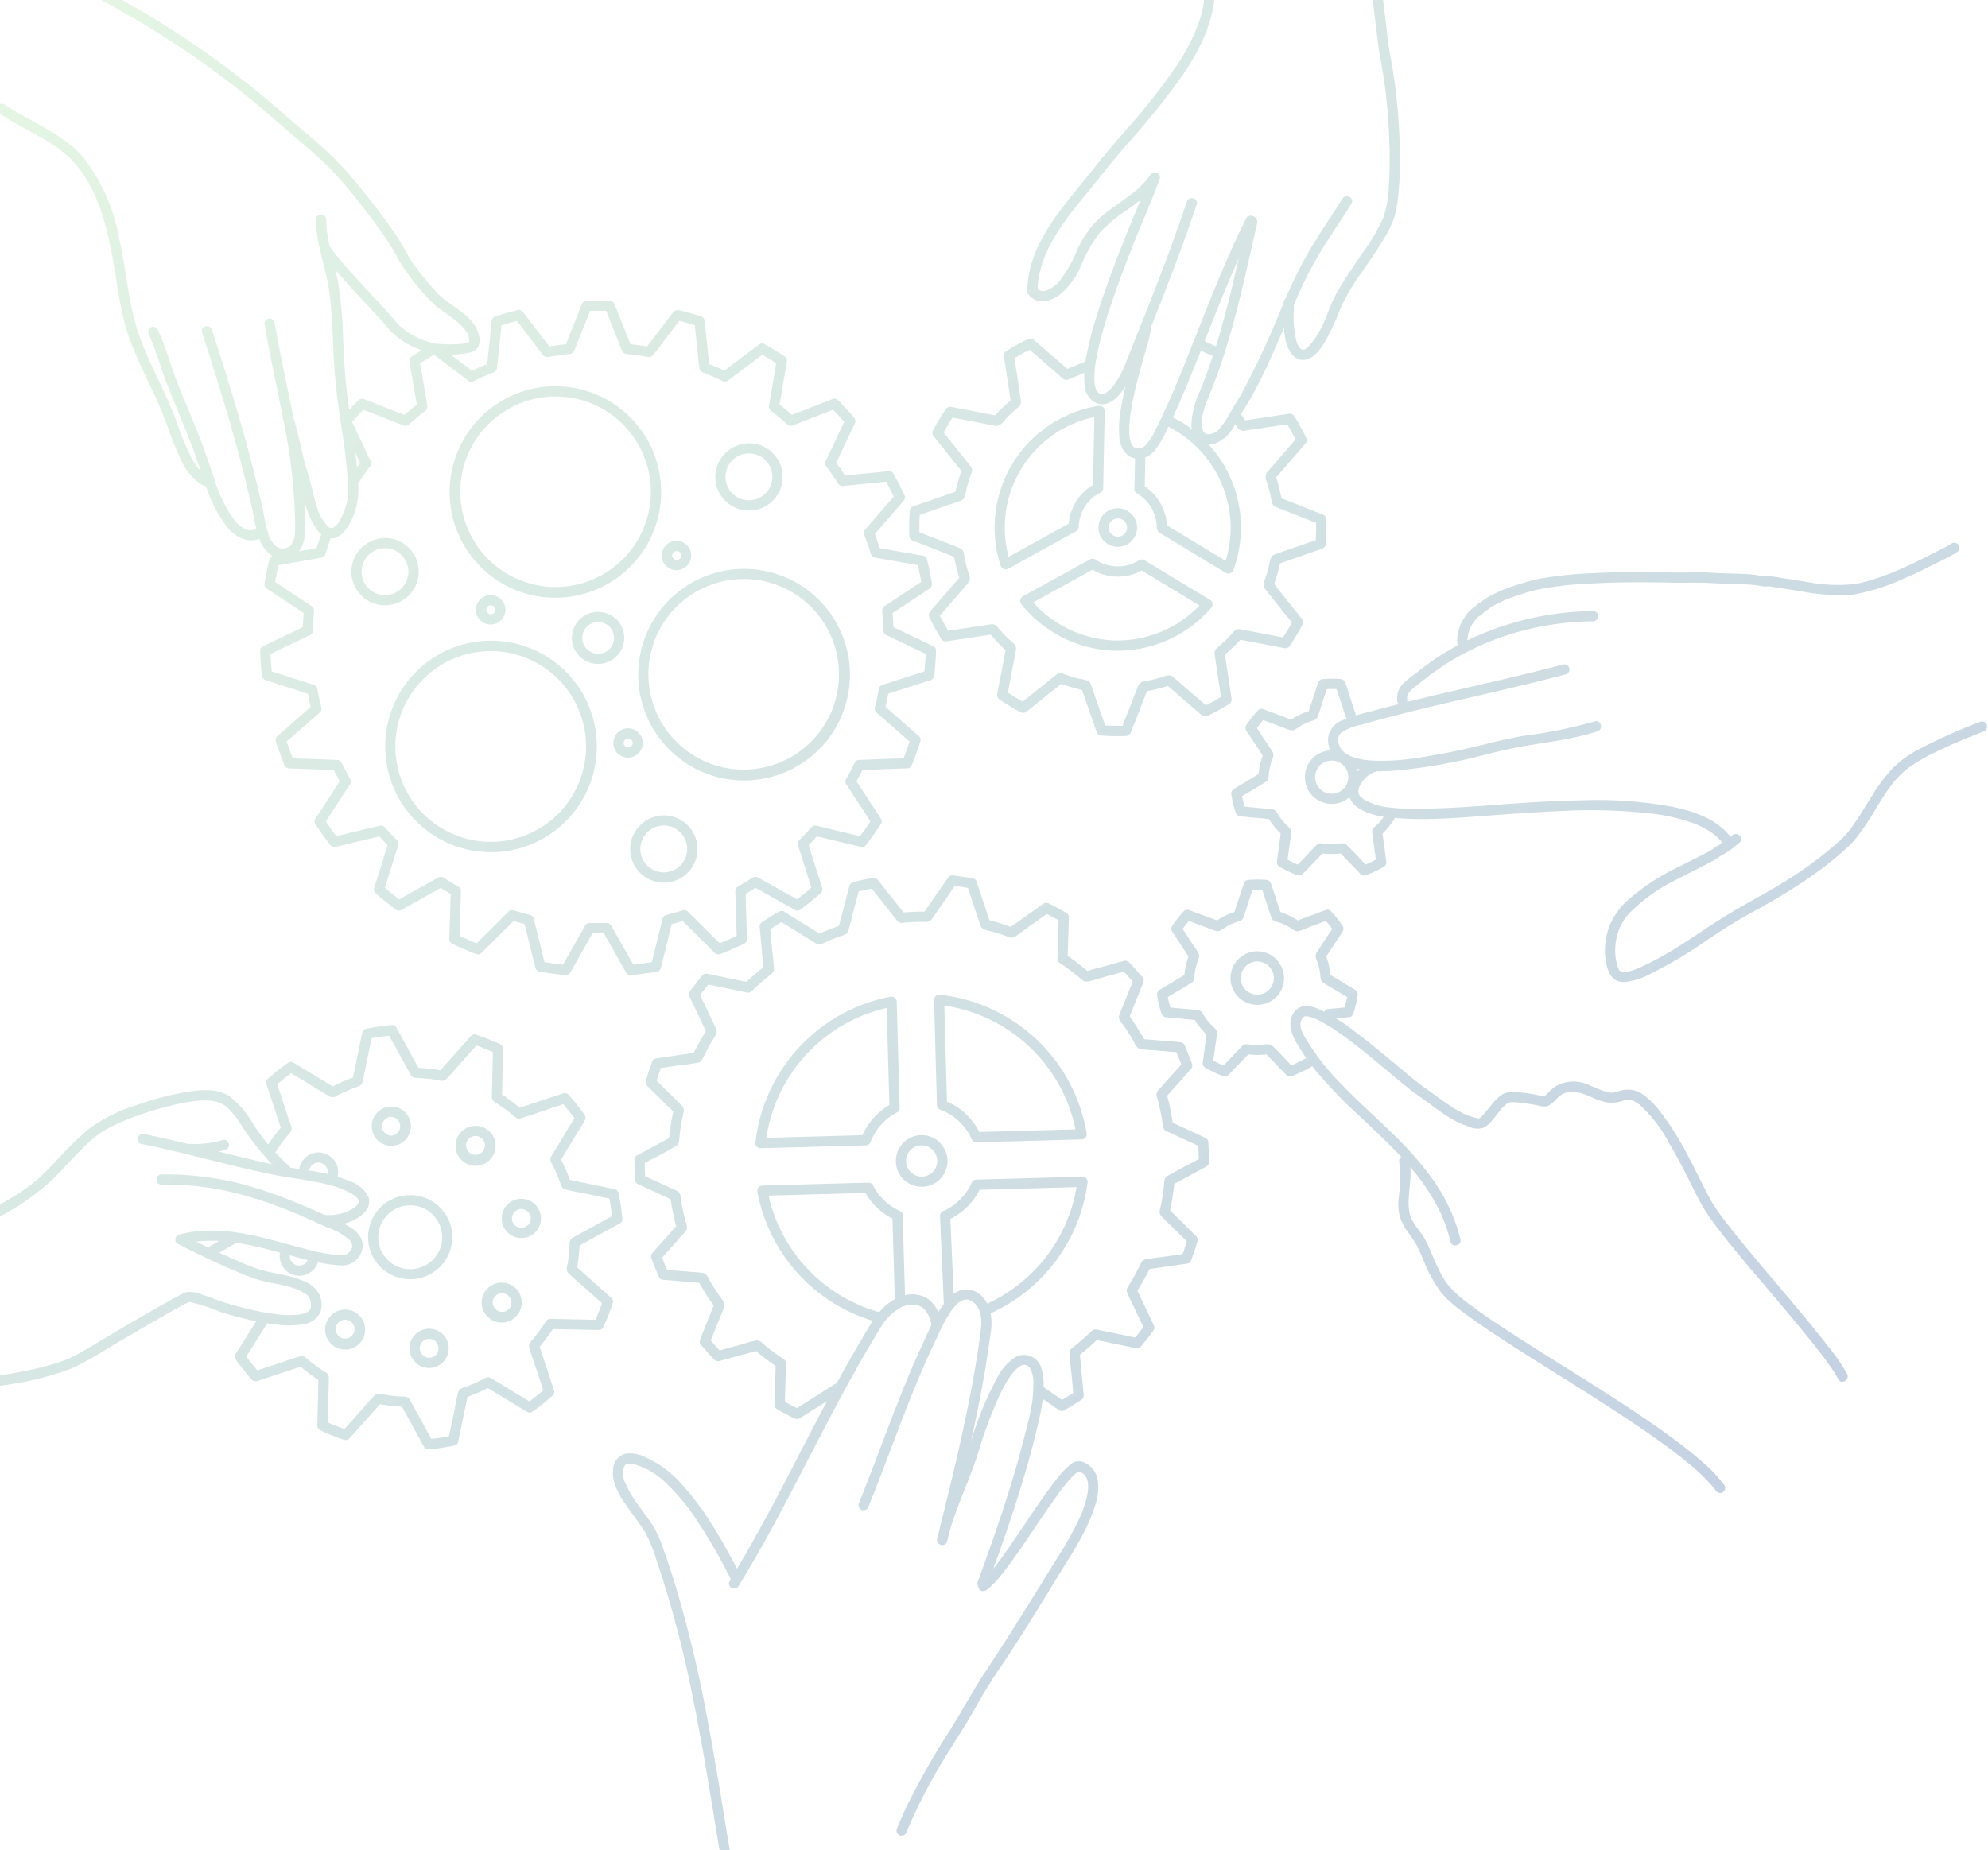 <svg xmlns="http://www.w3.org/2000/svg" xmlns:xlink="http://www.w3.org/1999/xlink" width="246" height="229" viewBox="0 0 246 229">
  <defs>
    <linearGradient id="linear-gradient" x1="0.054" y1="0.053" x2="1" y2="0.873" gradientUnits="objectBoundingBox">
      <stop offset="0" stop-color="#9fe399"/>
      <stop offset="1" stop-color="#0f4090"/>
    </linearGradient>
    <clipPath id="clip-path">
      <rect id="Rectangle_16377" data-name="Rectangle 16377" width="246" height="229" transform="translate(-0.178 1500)" fill="#fff" stroke="#707070" stroke-width="1"/>
    </clipPath>
  </defs>
  <g id="img_businessSP" transform="translate(0.178 -1500)" clip-path="url(#clip-path)">
    <g id="Group_5631" data-name="Group 5631" transform="translate(-18.405 1479.019)" opacity="0.26">
      <path id="Union_18" data-name="Union 18" d="M107.931,250.836a.638.638,0,0,1-.606-.463q-.179-1.077-.355-2.155c-.942-5.78-1.87-11.566-3.044-17.305a133.149,133.149,0,0,0-4.52-17,16.484,16.484,0,0,0-1.318-3.226c-.533-.879-1.16-1.7-1.758-2.53-1.109-1.544-2.527-3.457-2.22-5.476a2.019,2.019,0,0,1,1.52-1.775,4.21,4.21,0,0,1,2.482.443,13.085,13.085,0,0,1,4.2,3.037,34.747,34.747,0,0,1,4.283,5.724c1.017,1.634,1.95,3.321,2.829,5.033,1.8-3.016,3.485-6.092,5.121-9.2,2.023-3.841,3.982-7.718,6.022-11.551l-2.39,1.511c-.319.2-.631.422-.96.607-.383.217-.7.03-1.053-.152q-.908-.464-1.79-.976a.632.632,0,0,1-.313-.546l.148-4.787q-1.261-.867-2.438-1.848l-4.535,1.239a.634.634,0,0,1-.616-.163q-.843-.883-1.628-1.82a.634.634,0,0,1-.163-.615l1.708-4.282a30.5,30.5,0,0,1-1.791-2.811l-4.422-.364a.629.629,0,0,1-.546-.313c-.348-.8-.673-1.6-.968-2.419a.635.635,0,0,1,.163-.616l2.928-3.281a31.05,31.05,0,0,1-.694-3.353l-4.084-1.881a.633.633,0,0,1-.315-.546q-.079-1.221-.079-2.443a.629.629,0,0,1,.313-.546l3.977-2.137a32.125,32.125,0,0,1,.516-3.287l-3.229-3.2a.633.633,0,0,1-.163-.615q.344-1.173.766-2.319a.631.631,0,0,1,.441-.442l4.726-.688q.686-1.376,1.5-2.679l-2.011-4.258a.636.636,0,0,1,0-.638q.771-1.053,1.612-2.051a.635.635,0,0,1,.616-.163l4.8,1q1.012-.954,2.1-1.818l-.467-5.046a.629.629,0,0,1,.315-.546q1.015-.678,2.073-1.285a.636.636,0,0,1,.638,0l4.378,2.71q1.186-.516,2.407-.943l1.309-4.982a.63.63,0,0,1,.442-.442q1.19-.289,2.4-.5a.637.637,0,0,1,.616.163l3.227,4.094q1.3-.1,2.6-.1l2.891-4.173a.632.632,0,0,1,.546-.313q1.3.143,2.581.372a.63.63,0,0,1,.442.442l1.559,4.725q1.344.359,2.653.831l4.082-2.889a.636.636,0,0,1,.638,0q1.1.544,2.155,1.159a.629.629,0,0,1,.313.546l-.147,4.785q1.262.868,2.44,1.849l4.535-1.239a.633.633,0,0,1,.616.163q.844.883,1.628,1.82a.633.633,0,0,1,.163.615l-1.708,4.282a30.593,30.593,0,0,1,1.792,2.811l4.422.365a.633.633,0,0,1,.546.315c.348.8.673,1.6.967,2.42a.635.635,0,0,1-.163.615l-2.928,3.281a31,31,0,0,1,.694,3.353l4.084,1.881a.63.63,0,0,1,.315.546q.079,1.222.079,2.443a.631.631,0,0,1-.315.546l-3.977,2.137a31.989,31.989,0,0,1-.516,3.287l3.229,3.2a.633.633,0,0,1,.162.615q-.344,1.172-.766,2.319a.63.63,0,0,1-.441.442l-4.727.685q-.686,1.376-1.5,2.679l2.012,4.258a.637.637,0,0,1,0,.638q-.772,1.053-1.613,2.051a.633.633,0,0,1-.615.163l-4.8-1q-1.013.954-2.1,1.818l.467,5.044a.63.63,0,0,1-.315.546q-1.015.677-2.072,1.284a.626.626,0,0,1-.638,0l-2.053-1.415c-.065.592-.154,1.182-.275,1.766-.562,2.625-1.249,5.222-2.009,7.8-1.141,3.866-2.457,7.675-3.825,11.466.84-1.007,1.557-2.09,2.332-3.214,1.3-1.888,2.556-3.809,3.877-5.684.573-.813,1.159-1.619,1.784-2.393a9.6,9.6,0,0,1,1.428-1.509,1.626,1.626,0,0,1,1.606-.443,2.891,2.891,0,0,1,1.857,2.063,6.3,6.3,0,0,1-.2,3.054,18.859,18.859,0,0,1-1.31,3.305c-.923,1.881-2.068,3.632-3.166,5.412-1.275,2.066-2.53,4.144-3.821,6.2q-1.1,1.754-2.237,3.49c-.918,1.407-1.89,2.784-2.775,4.211-.754,1.215-1.444,2.47-2.163,3.706-.822,1.413-1.715,2.784-2.571,4.176a68.4,68.4,0,0,0-5.374,10.192.649.649,0,0,1-.774.443.636.636,0,0,1-.441-.778q.516-1.286,1.1-2.542a93.681,93.681,0,0,1,5.565-9.829c1.511-2.42,2.851-4.944,4.434-7.319,2.968-4.453,5.75-9.013,8.572-13.559a45.248,45.248,0,0,0,2.911-5.174,13.389,13.389,0,0,0,1.013-3.039c.026-.138.044-.249.05-.306q.02-.164.03-.328a5.137,5.137,0,0,0-.006-.685c0-.016-.01-.079-.013-.1-.007-.044-.015-.088-.024-.131a2.723,2.723,0,0,0-.072-.272c-.014-.044-.029-.087-.046-.129l0-.007-.008-.016c-.039-.082-.085-.157-.13-.236-.023-.04-.032-.057-.036-.065s0,0-.024-.023-.047-.055-.072-.081-.18-.163-.18-.169a2.127,2.127,0,0,0-.228-.146,1.231,1.231,0,0,0-.188-.093.946.946,0,0,0-.117-.032h0c-.087.054-.179.1-.264.158l-.033.024h0c-.054.044-.106.087-.158.133a8.163,8.163,0,0,0-.673.683,23.074,23.074,0,0,0-1.551,1.967c-.628.864-1.232,1.744-1.833,2.627-1.252,1.842-2.475,3.707-3.782,5.511-.551.759-1.114,1.514-1.726,2.225a7.5,7.5,0,0,1-1.489,1.4H140.2a.6.6,0,0,1-.923-.524.634.634,0,0,1-.079-.5q.245-.67.488-1.34c1.606-4.422,3.141-8.874,4.427-13.4q.529-1.85.991-3.717a37.068,37.068,0,0,0,.828-3.664,17.473,17.473,0,0,0,.16-2.349,3.441,3.441,0,0,0-.459-2.071,1.259,1.259,0,0,0-.343-.276l-.024-.017-.006,0c-.05-.016-.1-.032-.149-.046a.357.357,0,0,0-.055-.012l-.094,0c-.038,0-.075,0-.113.006h.026a.336.336,0,0,0-.062.009c-.049.014-.1.03-.148.043l-.019.005a3.016,3.016,0,0,0-.272.149c-.05.032-.1.067-.147.1l-.012.008-.025.023c-.093.082-.185.163-.274.251s-.2.205-.288.313c-.043.05-.084.1-.126.151a.625.625,0,0,0-.061.079c-.186.248-.36.505-.524.769a18.859,18.859,0,0,0-.992,1.837,56.059,56.059,0,0,0-2.7,7.269c-1.156,3.643-2.959,7.094-3.808,10.834v0a.584.584,0,0,1-.862.384.6.6,0,0,1-.362-.723c1.129-4.515,2.248-9.033,3.228-13.583.888-4.12,1.686-8.272,2.2-12.458a4.982,4.982,0,0,0-.117-1.88.646.646,0,0,1-.061-.141.723.723,0,0,1-.013-.094,2.178,2.178,0,0,0-1.167-1.342c-1.213-.525-2.311,1.224-2.842,2.115-.542.908-.974,1.9-1.427,2.851q-.692,1.461-1.343,2.942c-.869,1.983-1.68,3.986-2.468,6-1.509,3.869-2.92,7.775-4.483,11.622h0a.648.648,0,0,1-.778.441.635.635,0,0,1-.441-.777q.306-.751.6-1.506c1.606-4.057,3.079-8.165,4.709-12.212.861-2.137,1.762-4.259,2.732-6.349.323-.7.638-1.412.979-2.117,0-.01-.008-.019-.01-.03a4.282,4.282,0,0,0-.7-1.66,2.281,2.281,0,0,0-.469-.445,3.114,3.114,0,0,0-.276-.158c-.093-.047.02,0-.107-.047-.049-.018-.1-.034-.147-.049a3.177,3.177,0,0,0-2.512.522,6.613,6.613,0,0,0-2.107,2.277q-1.342,2.181-2.608,4.406c-1.721,3.027-3.346,6.107-4.951,9.2-3.21,6.182-6.347,12.412-10,18.352h0c-.426.693-1.519.057-1.092-.638.046-.075.089-.151.135-.226q-.278-.553-.563-1.1a64.776,64.776,0,0,0-3.4-5.823,26.209,26.209,0,0,0-4.2-5.117,9.23,9.23,0,0,0-3.86-2.206,1.778,1.778,0,0,0-.782-.022c-.009,0-.054.018-.082.027l-.052.026a.193.193,0,0,1-.054.022.149.149,0,0,1-.025.026.714.714,0,0,0-.183.24,2.8,2.8,0,0,0,.21,2.173c.8,1.869,2.241,3.4,3.328,5.093a13.811,13.811,0,0,1,1.3,2.883q.723,2.025,1.363,4.078a151.2,151.2,0,0,1,4,16.457c1.075,5.6,1.956,11.233,2.881,16.858h0a.647.647,0,0,1-.442.778.66.66,0,0,1-.156.022Zm-9.158-41.013h0l0,0c-.044-.045-.087-.092-.129-.141a.2.2,0,0,0-.035-.029A1.7,1.7,0,0,0,98.773,209.823Zm54.044-42.563a20.7,20.7,0,0,1-12.008,16.272,7.19,7.19,0,0,1,0,2.451c-.576,4.414-1.417,8.788-2.373,13.134-.028.127-.058.254-.086.381a40.543,40.543,0,0,1,3.224-7.9,6.464,6.464,0,0,1,2.386-2.7,2.254,2.254,0,0,1,3.154,1.508,7.054,7.054,0,0,1,.247,2.261l2.288,1.576q.7-.414,1.387-.859-.108-1.168-.216-2.335c-.08-.863-.222-1.744-.241-2.611-.008-.361.232-.534.491-.74q.667-.531,1.3-1.1c.212-.188.423-.381.627-.573s.4-.449.694-.489a1.155,1.155,0,0,1,.389.039c1.539.308,3.074.636,4.61.958q.528-.638,1.025-1.3l-.935-1.98c-.349-.74-.711-1.474-1.048-2.219-.2-.452.035-.735.268-1.111q.381-.615.734-1.248c.272-.493.485-1.044.787-1.517a.67.67,0,0,1,.476-.3c.877-.174,1.781-.258,2.666-.386l1.909-.277q.277-.78.519-1.573l-1.538-1.523c-.546-.54-1.13-1.06-1.645-1.63-.329-.363-.136-.8-.049-1.226q.155-.766.273-1.538c.08-.531.127-1.062.189-1.594a.719.719,0,0,1,.386-.585c1.256-.739,2.569-1.391,3.856-2.075q-.008-.829-.053-1.654l-2-.921-1.339-.616a7.493,7.493,0,0,1-.7-.321c-.408-.244-.369-.895-.439-1.308q-.126-.732-.286-1.458-.1-.46-.22-.918a3.546,3.546,0,0,1-.2-.815.777.777,0,0,1,.24-.509c.93-1.078,1.893-2.13,2.844-3.19q-.286-.773-.608-1.533l-2.147-.177c-.742-.061-1.487-.1-2.226-.184-.565-.061-.75-.685-1-1.119q-.367-.624-.764-1.23-.252-.384-.516-.76a2.592,2.592,0,0,1-.453-.681.656.656,0,0,1,.039-.43c.288-.833.658-1.646.985-2.464l.672-1.685q-.538-.629-1.1-1.233l-2.189.6c-.755.207-1.514.462-2.279.623-.506.106-.876-.375-1.232-.665s-.741-.588-1.122-.867q-.372-.272-.752-.532c-.236-.162-.535-.3-.618-.6a1,1,0,0,1-.018-.311q.07-2.3.14-4.6-.721-.41-1.46-.786l-1.937,1.372c-.684.483-1.353,1.04-2.074,1.468-.367.217-.762-.018-1.121-.144q-.8-.282-1.62-.518c-.491-.142-1.253-.175-1.455-.717-.022-.059-.04-.119-.059-.18L138,130.88q-.813-.139-1.632-.238l-1.307,1.887c-.507.731-1,1.471-1.521,2.195a.871.871,0,0,1-.844.357q-.872-.005-1.738.039-.437.022-.873.057a.9.9,0,0,1-.785-.158,1.827,1.827,0,0,1-.124-.157l-3.07-3.893q-.817.152-1.627.34l-.6,2.282c-.227.861-.421,1.739-.681,2.591-.112.366-.375.467-.712.583q-.828.282-1.637.611c-.452.183-1.114.657-1.592.408-.059-.03-.114-.07-.17-.1l-4.152-2.569q-.712.42-1.4.87l.216,2.335c.081.863.223,1.744.242,2.611.008.362-.232.534-.491.74q-.667.531-1.3,1.1c-.212.188-.423.381-.627.573s-.4.45-.694.489a1.174,1.174,0,0,1-.389-.039c-1.539-.308-3.074-.637-4.61-.959q-.528.638-1.025,1.3l.935,1.98c.349.739.711,1.475,1.048,2.219.2.451-.035.735-.268,1.111q-.381.615-.733,1.248c-.273.493-.485,1.044-.788,1.517a.671.671,0,0,1-.476.3c-.876.174-1.782.258-2.666.386l-1.909.277q-.277.781-.519,1.574l1.538,1.522c.546.541,1.13,1.06,1.646,1.63.328.362.135.8.049,1.226q-.155.765-.274,1.538c-.08.53-.127,1.062-.189,1.594a.718.718,0,0,1-.386.585c-1.255.738-2.568,1.391-3.854,2.074q.008.829.052,1.655l2,.921,1.339.616a7.321,7.321,0,0,1,.7.321c.408.244.369.894.439,1.308q.125.731.287,1.458.1.46.219.918a3.541,3.541,0,0,1,.2.815.776.776,0,0,1-.24.509c-.93,1.078-1.893,2.13-2.844,3.19q.286.773.608,1.532l2.147.177c.742.061,1.487.1,2.227.184.564.06.75.685,1,1.118q.368.625.765,1.23.251.384.516.761a2.59,2.59,0,0,1,.446.683.662.662,0,0,1-.039.431c-.288.833-.659,1.646-.985,2.464l-.671,1.685q.538.629,1.1,1.233l2.19-.6c.755-.206,1.513-.462,2.279-.623.506-.106.875.375,1.232.665s.74.588,1.122.867q.372.272.752.533c.236.162.535.3.618.6a1.02,1.02,0,0,1,.018.311q-.071,2.3-.141,4.6.73.414,1.477.795l.365-.23,4.474-2.828a.751.751,0,0,1,.121-.061c.976-1.791,1.973-3.57,3.013-5.326.461-.778.92-1.6,1.436-2.364a20.637,20.637,0,0,1-14.28-15.945.642.642,0,0,1,.61-.8l1.636-.045,7.069-.194,4.429-.122a.621.621,0,0,1,.545.315,6.984,6.984,0,0,0,3.365,3.2.627.627,0,0,1,.315.546q.02.643.04,1.286.125,4.3.252,8.594a3.61,3.61,0,0,1,2.645.328,3.765,3.765,0,0,1,1.474,1.759,11.4,11.4,0,0,1,.686-1.018q-.028-.634-.055-1.268-.21-4.817-.418-9.635a.615.615,0,0,1,.313-.546A6.994,6.994,0,0,0,138.5,167.3a.625.625,0,0,1,.546-.315l1.637-.045,7.072-.194,4.431-.122A.636.636,0,0,1,152.817,167.26Zm-28.759,1.409-7.069.194-3.659.1a19.4,19.4,0,0,0,13.7,14.427,6.681,6.681,0,0,1,1.925-1.608q-.019-.581-.036-1.164l-.258-8.808a8.067,8.067,0,0,1-3.334-3.177Zm15.6,12.683a4.072,4.072,0,0,1,.738.982,19.439,19.439,0,0,0,11.051-14.42l-.895.024-7.072.194-4.037.111a8.015,8.015,0,0,1-3.615,3.6q.021.492.043.984.18,4.145.36,8.288a3.788,3.788,0,0,1,1.067-.5,2.644,2.644,0,0,1,2.36.736Zm90.871,24.1-.13-.176-.006-.008c-.011-.014-.022-.029-.033-.043-.089-.11-.178-.219-.269-.327a24.151,24.151,0,0,0-3.034-2.887c-1.349-1.117-2.725-2.128-4.183-3.156-3.379-2.382-6.873-4.6-10.371-6.8-3.321-2.091-6.667-4.149-9.928-6.335-1.275-.854-2.536-1.731-3.747-2.674a13.076,13.076,0,0,1-2.268-2.092,16.858,16.858,0,0,1-2.144-3.891c-.294-.68-.578-1.372-.929-2.024a17.478,17.478,0,0,0-1.1-1.641,6.36,6.36,0,0,1-.909-1.737,6.683,6.683,0,0,1-.2-2.2,19.275,19.275,0,0,0,.1-4.644l0,0a.62.62,0,0,1,.243-.642c-1.647-1.773-3.44-3.426-5.189-5.078a59.8,59.8,0,0,1-5.469-5.691c-.121-.151-.236-.305-.353-.459a16,16,0,0,1-2.593,1.246.623.623,0,0,1-.616-.163l-2.447-2.546a9.808,9.808,0,0,1-2.267,0l-2.444,2.54a.622.622,0,0,1-.615.163,13.339,13.339,0,0,1-2.266-1.069.618.618,0,0,1-.313-.546l.47-3.553a9.27,9.27,0,0,1-1.446-1.8l-3.508-.327a.662.662,0,0,1-.61-.464,12.523,12.523,0,0,1-.531-2.212.66.66,0,0,1,.291-.714l3.064-1.843a9.324,9.324,0,0,1,.518-2.292l-2.038-3.109a.62.62,0,0,1,0-.638,13.6,13.6,0,0,1,1.451-1.855.619.619,0,0,1,.615-.163l3.5,1.3a9.266,9.266,0,0,1,2.157-1.043l1.152-3.509a.661.661,0,0,1,.61-.464q.538-.045,1.078-.045t1.078.045a.661.661,0,0,1,.61.464l1.153,3.509a9.371,9.371,0,0,1,2.155,1.043l3.5-1.3a.62.62,0,0,1,.615.163,13.6,13.6,0,0,1,1.45,1.855.623.623,0,0,1,0,.638l-2.038,3.109a9.337,9.337,0,0,1,.518,2.291l3.064,1.843a.662.662,0,0,1,.291.714,12.477,12.477,0,0,1-.532,2.212.663.663,0,0,1-.61.464l-1.529.142a23.428,23.428,0,0,1,2.59,1.819c1.654,1.249,3.253,2.571,4.843,3.9.657.55,1.311,1.1,1.974,1.645q.384.315.775.624l.1.079-.042-.033.029.022.139.105q.136.1.276.2c1.127.785,2.213,1.63,3.353,2.395a13.435,13.435,0,0,0,1.908,1.091,7.514,7.514,0,0,0,1.087.391q.269.076.544.129c.008,0,.059.021.085.027l.009,0s0,0,0,0h0l.011,0,.082-.048.067-.049.079-.067a6.435,6.435,0,0,0,.463-.485c.369-.425.708-.876,1.075-1.3a4.845,4.845,0,0,1,1.14-1.043,2.562,2.562,0,0,1,1.344-.3,17.873,17.873,0,0,1,3.213.427q.283.053.567.1a1.327,1.327,0,0,0,.143-.07c.06-.045.116-.094.171-.144.128-.115.251-.238.375-.359a5.729,5.729,0,0,1,.757-.645,4.475,4.475,0,0,1,4.24-.124c.63.252,1.244.549,1.894.748a2.361,2.361,0,0,0,.934.157,6.793,6.793,0,0,0,.99-.255,3.218,3.218,0,0,1,2.826.522,9.821,9.821,0,0,1,1.985,1.954,38.031,38.031,0,0,1,3.706,5.931c.891,1.679,1.7,3.4,2.6,5.078a14.186,14.186,0,0,0,.925,1.458c.468.661.928,1.259,1.379,1.834,2.689,3.424,5.557,6.705,8.346,10.046,1.332,1.594,2.655,3.2,3.924,4.84a21.939,21.939,0,0,1,2.339,3.412c.366.726-.726,1.365-1.092.638a12.3,12.3,0,0,0-.86-1.4c-.988-1.44-1.987-2.674-3.092-4.034-1.391-1.709-2.809-3.393-4.227-5.077-2.584-3.066-5.257-6.091-7.611-9.34a24.507,24.507,0,0,1-2.015-3.476c-.982-1.956-1.966-3.913-3.077-5.8a17.485,17.485,0,0,0-3.687-4.833l-.056-.045-.028-.021c-.031-.023-.062-.046-.094-.068-.079-.054-.157-.106-.236-.155a3.769,3.769,0,0,0-.388-.207c-.032-.01-.171-.064-.2-.073a1.731,1.731,0,0,0-.227-.056,2.13,2.13,0,0,0-.8.1,4.292,4.292,0,0,1-2.208.2,12.441,12.441,0,0,1-1.963-.722c-1.138-.477-2.491-.931-3.6-.123-.557.405-.964,1.082-1.631,1.332a1.857,1.857,0,0,1-.974-.032,23.452,23.452,0,0,0-2.95-.441,4.418,4.418,0,0,0-.65.008c-.014.005-.16.03-.191.037l-.03.007c-.043.021-.086.043-.127.068a4.776,4.776,0,0,0-.991.973c-.584.692-1.154,1.671-2.005,2.065a2.6,2.6,0,0,1-1.852-.161,10.767,10.767,0,0,1-2.045-.927c-1.285-.741-2.435-1.686-3.644-2.539-.569-.4-1.133-.795-1.677-1.231-2.9-2.322-5.64-4.827-8.685-6.934a22.013,22.013,0,0,0-2.206-1.37c-.162-.087-.326-.169-.493-.247l-.19-.085-.168-.068a4.89,4.89,0,0,0-.808-.232.551.551,0,0,0-.055,0l-.167,0a.489.489,0,0,0-.1.012l.082-.018c-.043.01-.086.017-.129.027a.428.428,0,0,0-.041.014c-.032.018-.062.039-.094.056.169-.089.035-.026-.039.056a1.312,1.312,0,0,0-.161.222c-.518.892.317,2.125.824,2.905a29.644,29.644,0,0,0,2.127,2.974c.832.987,1.716,1.928,2.627,2.842,1.836,1.845,3.776,3.581,5.637,5.4a41.079,41.079,0,0,1,5.08,5.81,21.9,21.9,0,0,1,3.336,7.264h.006c.193.791-1.027,1.126-1.221.336a19.526,19.526,0,0,0-1.294-3.681,25.076,25.076,0,0,0-3.7-5.561,9.069,9.069,0,0,1,.022,1.385c-.04.763-.14,1.522-.189,2.285a6.459,6.459,0,0,0,.121,2.189c.358,1.227,1.4,2.14,1.97,3.262,1.043,2.046,1.662,4.424,3.317,6.1a15.124,15.124,0,0,0,1.145,1.029q.191.157.386.312l.162.128.081.063s0,0,0,0h0l0,0,0,0h0l0,0h0l0,0h0l0,0,0,0,.006,0,.007.006c.268.2.537.407.809.606,1.312.96,2.663,1.864,4.024,2.754,3.357,2.2,6.776,4.3,10.164,6.443,3.431,2.172,6.856,4.369,10.136,6.767,1.381,1.012,2.743,2.056,4.025,3.191a17.949,17.949,0,0,1,2.7,2.867.638.638,0,0,1-.227.867.65.65,0,0,1-.867-.227Zm-65.957-69.491.915,1.4c.345.528.737,1.042,1.043,1.592.173.308.049.561-.06.867a8.434,8.434,0,0,0-.327,1.177c-.044.22-.08.44-.1.664a2.2,2.2,0,0,1-.085.633.749.749,0,0,1-.324.341c-.947.611-1.93,1.172-2.9,1.748a12.525,12.525,0,0,0,.317,1.3l1.531.143c.618.057,1.238.1,1.856.173.414.046.548.309.748.633a7.231,7.231,0,0,0,.614.858c.26.31.569.565.836.862a.673.673,0,0,1,.178.505c-.036.679-.181,1.369-.27,2.044l-.178,1.344a11.5,11.5,0,0,0,1.272.606l1.09-1.132c.419-.436.821-.905,1.265-1.315.3-.274.614-.164.973-.127a8.277,8.277,0,0,0,1.179.039c.528-.02,1.154-.261,1.57.143.792.77,1.541,1.588,2.3,2.389a14.255,14.255,0,0,0,1.846-.917q-.566-.814-1.075-1.667c-.634-1.048-1.21-2.344-.674-3.552a1.874,1.874,0,0,1,1.683-1.213,4.427,4.427,0,0,1,1.859.492c.146.072.287.152.432.227a.646.646,0,0,1,.555-.354l1.958-.181a12.452,12.452,0,0,0,.317-1.3l-1.416-.852c-.512-.308-1.05-.595-1.546-.93-.378-.255-.313-.673-.363-1.074a7.842,7.842,0,0,0-.255-1.209c-.108-.372-.424-.888-.266-1.267a1.168,1.168,0,0,1,.1-.178c.607-.985,1.264-1.943,1.9-2.908a11.589,11.589,0,0,0-.779-1l-1.642.611c-.569.212-1.149.49-1.737.646-.4.1-.73-.233-1.045-.424a7.945,7.945,0,0,0-1.012-.521c-.336-.142-.882-.2-1.143-.463a.89.89,0,0,1-.193-.371c-.379-1.1-.73-2.207-1.089-3.312q-.609-.029-1.22,0l-.52,1.584c-.2.6-.374,1.213-.593,1.806-.151.409-.473.453-.841.579a7.344,7.344,0,0,0-1.024.438c-.353.184-.665.435-1.013.621a.685.685,0,0,1-.323.081.677.677,0,0,1-.235-.042c-.675-.206-1.336-.5-2-.742l-1.316-.489A11.722,11.722,0,0,0,164.568,135.965ZM71.242,200.38a.619.619,0,0,1-.539-.313l-.361-.658-2.371-4.32a21.991,21.991,0,0,1-2.718-.31l-.291.326-3.506,3.925a.62.62,0,0,1-.615.163,28.327,28.327,0,0,1-3.03-1.2.619.619,0,0,1-.313-.546l.016-.752.106-4.93a22.349,22.349,0,0,1-2.19-1.623l-.412.136-5,1.647a.622.622,0,0,1-.615-.163,28.253,28.253,0,0,1-2.028-2.549.622.622,0,0,1,0-.638l2.559-4.063c-.474-.095-.947-.2-1.417-.312q-1.558-.372-3.083-.858a20.539,20.539,0,0,0-3.678-1.192c-.019,0-.1,0-.156-.006-.041.02-.083.038-.124.057-.284.134-.562.283-.838.431-.9.481-1.781.986-2.664,1.492-2.171,1.244-4.327,2.514-6.481,3.787a36.157,36.157,0,0,1-4.418,2.446,37.281,37.281,0,0,1-8.431,2.077c-3.282.525-6.587.9-9.879,1.343a43.751,43.751,0,0,0-7.9,1.537v0c-.775.256-1.1-.966-.336-1.221.506-.168,1.019-.31,1.536-.436a78.827,78.827,0,0,1,8.6-1.4c3.208-.413,6.421-.8,9.6-1.383a43.782,43.782,0,0,0,4.276-.981,15.312,15.312,0,0,0,3.274-1.285c1.416-.788,2.795-1.652,4.191-2.475,2.118-1.249,4.239-2.5,6.38-3.705.733-.415,1.467-.832,2.22-1.21a4.02,4.02,0,0,1,.687-.308,3.61,3.61,0,0,1,1.883.285c1.033.33,2.029.757,3.068,1.072q1.6.49,3.238.856a25.307,25.307,0,0,0,3.617.587,11.822,11.822,0,0,0,1.658.025c.127-.008.253-.02.379-.034l.033,0,.05-.009c.054-.009.107-.018.16-.028a4.891,4.891,0,0,0,.609-.162l.066-.025c.038-.018.076-.036.115-.057.076-.04.146-.088.219-.133l.007,0,.01-.01c.033-.033.073-.07.1-.1s.04-.044.059-.066l.013-.022a1.259,1.259,0,0,1,.068-.118l0,0c.023-.079.044-.156.063-.236a.435.435,0,0,0,0-.045c0-.054,0-.107,0-.161a2.373,2.373,0,0,0-.059-.512,1.294,1.294,0,0,0-.6-.873,5.551,5.551,0,0,0-1.13-.6,16.061,16.061,0,0,0-2.622-.689,20.059,20.059,0,0,1-2.645-.641c-1.059-.368-2.094-.83-3.122-1.276-2.1-.909-4.158-1.9-6.191-2.944a.645.645,0,0,1-.185-.106.521.521,0,0,1-.228-.479.631.631,0,0,1,.463-.619c3.72-1.016,7.6-.344,11.262.6,1.548.4,3.08.851,4.63,1.243a19.8,19.8,0,0,0,4.064.7,1.269,1.269,0,0,0,.838-.157,1.443,1.443,0,0,0,.552-.652.842.842,0,0,0,.043-.588,1.244,1.244,0,0,0-.21-.388,6.952,6.952,0,0,0-2.691-1.579c-.328-.141-.653-.286-.979-.432-.021,0-.044,0-.064-.008a.643.643,0,0,1-.233-.124c-1.113-.5-2.221-1.015-3.354-1.474-1.672-.677-3.37-1.29-5.1-1.8a35.643,35.643,0,0,0-10.948-1.521.633.633,0,0,1,0-1.265,37.879,37.879,0,0,1,12.8,2.04c1.855.614,3.671,1.337,5.463,2.115q.949.412,1.9.833a5.5,5.5,0,0,0,2.581-.306,4.409,4.409,0,0,0,1.1-.559,2.473,2.473,0,0,0,.363-.328,1.343,1.343,0,0,0,.19-.293.5.5,0,0,0-.031-.4,2.127,2.127,0,0,0-.788-.7,11.637,11.637,0,0,0-3.187-1.2c-2.3-.555-4.679-.775-7-1.26-5.324-1.115-10.548-2.662-15.884-3.72v0c-.8-.16-.459-1.379.336-1.221,1.854.369,3.7.8,5.532,1.243a.638.638,0,0,1,.221-.027,11.952,11.952,0,0,0,4-.48.634.634,0,0,1,.337,1.221c-.27.08-.542.149-.817.211l.362.09c2.056.512,4.118,1.03,6.2,1.461-.054-.054-.11-.1-.163-.158a34.4,34.4,0,0,1-3.745-4.855,12.091,12.091,0,0,0-1.333-1.723,3.452,3.452,0,0,0-1.451-.946,7.057,7.057,0,0,0-2.731-.128,21.482,21.482,0,0,0-2.971.546,38.282,38.282,0,0,0-6.222,2.037,15.561,15.561,0,0,0-2.783,1.488A16.242,16.242,0,0,0,28.569,163c-1.388,1.359-2.672,2.82-4.067,4.172a29.533,29.533,0,0,1-10.373,6.1,68.5,68.5,0,0,1-13.33,3.2v-.006a.649.649,0,0,1-.778-.442.637.637,0,0,1,.441-.779q.916-.139,1.83-.3a58.767,58.767,0,0,0,13.1-3.53,31.866,31.866,0,0,0,5.547-3,19.525,19.525,0,0,0,2.206-1.706c.672-.614,1.3-1.273,1.933-1.931a44.374,44.374,0,0,1,4.166-4.093,19.336,19.336,0,0,1,5.8-2.89,36.833,36.833,0,0,1,6.134-1.64c1.764-.289,3.872-.531,5.447.51a12.165,12.165,0,0,1,3.021,3.588,24.6,24.6,0,0,0,1.771,2.386,22.343,22.343,0,0,1,1.555-2.086l-.136-.412-1.647-5a.621.621,0,0,1,.163-.615,28.094,28.094,0,0,1,2.549-2.027.623.623,0,0,1,.638,0l.642.39,4.211,2.554a22.031,22.031,0,0,1,2.51-1.088l.09-.431,1.068-5.153a.618.618,0,0,1,.442-.442,28.762,28.762,0,0,1,3.231-.48h.005a.619.619,0,0,1,.54.316l.362.658L70,153.14a22.068,22.068,0,0,1,2.718.31l.291-.326,3.506-3.925a.621.621,0,0,1,.616-.163,28.371,28.371,0,0,1,3.029,1.2.621.621,0,0,1,.313.546l-.016.751q-.053,2.465-.107,4.929a22.316,22.316,0,0,1,2.192,1.624l.412-.136,5-1.646a.621.621,0,0,1,.615.162,28.263,28.263,0,0,1,2.027,2.549.624.624,0,0,1,0,.638l-.389.642-2.554,4.211a22.03,22.03,0,0,1,1.089,2.51l.431.09,5.15,1.074a.618.618,0,0,1,.442.442,28.771,28.771,0,0,1,.48,3.23.62.62,0,0,1-.313.546l-.658.361-4.32,2.371a22.079,22.079,0,0,1-.31,2.717l.326.291,3.925,3.506a.621.621,0,0,1,.163.615,28.217,28.217,0,0,1-1.2,3.029.62.62,0,0,1-.546.313l-.751-.016-4.929-.106a22.365,22.365,0,0,1-1.624,2.192l.136.412,1.646,5a.621.621,0,0,1-.162.615,28.293,28.293,0,0,1-2.549,2.027.621.621,0,0,1-.638,0l-.642-.39-4.21-2.554a22.184,22.184,0,0,1-2.51,1.089l-.09.431-1.074,5.15a.618.618,0,0,1-.441.441,28.693,28.693,0,0,1-3.23.48Zm-2.333-6.214c.044.07.08.148.12.22l2.574,4.69q1.1-.116,2.183-.326l.528-2.532c.2-.967.36-1.956.607-2.912.1-.367.367-.473.7-.591a17.785,17.785,0,0,0,1.651-.67q.439-.2.867-.428a.8.8,0,0,1,.811-.089c.07.036.136.084.2.123l4.585,2.78q.891-.649,1.722-1.374l-.806-2.452c-.31-.939-.665-1.876-.931-2.828-.1-.373.074-.6.311-.874q.577-.676,1.088-1.4.279-.4.538-.807a.8.8,0,0,1,.652-.477c.078,0,.157,0,.236,0l5.368.116q.448-1.007.808-2.05L90.8,180.566c-.735-.657-1.509-1.287-2.213-1.977a.843.843,0,0,1-.181-.862,17.9,17.9,0,0,0,.252-1.826c.029-.339.043-.676.063-1.015a.765.765,0,0,1,.322-.684c.069-.045.146-.081.219-.121l4.69-2.574q-.116-1.1-.326-2.183L91.09,168.8c-.967-.2-1.956-.36-2.912-.607-.367-.1-.473-.367-.591-.7a17.7,17.7,0,0,0-.669-1.652q-.2-.439-.428-.867a.8.8,0,0,1-.089-.811c.036-.07.084-.136.123-.2l2.78-4.585q-.649-.891-1.374-1.722l-2.451.807c-.939.309-1.876.664-2.828.931-.373.1-.6-.075-.874-.311q-.676-.576-1.4-1.089-.4-.279-.806-.538a.8.8,0,0,1-.478-.652c0-.079.005-.158.005-.236l.116-5.369q-1.007-.448-2.048-.807l-1.721,1.926c-.656.735-1.287,1.509-1.977,2.213a.843.843,0,0,1-.862.181,17.8,17.8,0,0,0-1.826-.252c-.338-.03-.676-.043-1.015-.063a.767.767,0,0,1-.684-.322c-.045-.069-.081-.147-.121-.219l-2.574-4.69q-1.1.116-2.179.326l-.528,2.532c-.2.967-.36,1.956-.607,2.912-.1.367-.367.473-.7.591q-.842.293-1.651.669-.439.2-.867.428a.8.8,0,0,1-.811.089c-.07-.036-.136-.084-.2-.123l-4.584-2.78q-.891.648-1.722,1.373l.218.662,1.243,3.776c.1.3.224.6.3.9.085.355-.118.567-.33.815s-.408.488-.6.74c-.384.5-.739,1.021-1.074,1.553q.825.884,1.735,1.687a.628.628,0,0,1,.122.18c.364.061.73.118,1.1.175a2.426,2.426,0,1,1,4.752.959,13.388,13.388,0,0,1,1.421.516,4.059,4.059,0,0,1,2.394,1.953,1.951,1.951,0,0,1-.6,2.059,5.324,5.324,0,0,1-2.442,1.277c.961.478,2.062,1.184,2.282,2.292a2.364,2.364,0,0,1-.532,1.956,2.5,2.5,0,0,1-2.148.922,21.467,21.467,0,0,1-2.814-.377c0,.014-.007.029-.012.044a2.427,2.427,0,0,1-4.674-1.249c-.6-.164-1.2-.326-1.8-.478-1.183-.3-2.391-.566-3.609-.748a.639.639,0,0,1-.1.076l-2,1.159q.943.434,1.9.848a30.775,30.775,0,0,0,3.046,1.216c1.772.55,3.653.657,5.37,1.4a3.571,3.571,0,0,1,2.1,1.8,3.081,3.081,0,0,1,.12,1.981,2.6,2.6,0,0,1-2.088,1.6,10.739,10.739,0,0,1-3.4.039c-.373-.045-.745-.1-1.116-.156l-2.592,4.116q.647.888,1.369,1.716l2.451-.807c.939-.31,1.876-.665,2.828-.931.373-.1.6.074.875.311q.675.576,1.4,1.088.4.279.807.538a.8.8,0,0,1,.478.652c0,.079,0,.158,0,.236q-.058,2.685-.116,5.369,1.006.449,2.048.808l1.721-1.926c.657-.735,1.287-1.509,1.977-2.213a.841.841,0,0,1,.862-.181,17.96,17.96,0,0,0,1.826.252c.338.029.676.043,1.014.063l.058,0A.768.768,0,0,1,68.909,194.165Zm-12.2-11.386a.337.337,0,0,0,.007-.038A.184.184,0,0,0,56.707,182.78Zm-1.566-5.167c.037,0,.074.005.11.005a1.169,1.169,0,0,0,1.057-.678c-.116-.031-.233-.056-.349-.088-.627-.159-1.251-.328-1.875-.5A1.17,1.17,0,0,0,55.141,177.613ZM42.5,174.668q.722.357,1.45.706l1.386-.8q-.454-.024-.908-.024A15.122,15.122,0,0,0,42.5,174.668Zm15.013-9.783a1.164,1.164,0,0,0-1.037.975c.768.123,1.533.257,2.287.432a1.185,1.185,0,0,0,.023-.357,1.167,1.167,0,0,0-1.16-1.056C57.589,164.88,57.551,164.882,57.513,164.886Zm11.916,24.493a2.427,2.427,0,1,1,4.287-1.944c0,.013,0,.027.006.04s0,.013,0,.02a.615.615,0,0,1,.01.075c0,.011,0,.022,0,.033a2.425,2.425,0,0,1-4.31,1.776Zm1.717-2.666a1.169,1.169,0,0,0,.186,2.322,1.192,1.192,0,0,0,.189-.015l.007,0a1.167,1.167,0,0,0-.223-2.316A1.215,1.215,0,0,0,71.146,186.714Zm73.773,3.19-.045,0Zm-85.432-2.351a2.475,2.475,0,0,1-.559-3.454.627.627,0,0,1,.089-.113s.005-.01.01-.015a2.475,2.475,0,1,1,.46,3.583Zm.5-2.767a1.2,1.2,0,0,0,.247,1.65l.016.011a1.168,1.168,0,1,0,1.339-1.914,1.187,1.187,0,0,0-.661-.2A1.208,1.208,0,0,0,59.988,184.785Zm18.872-.576a2.474,2.474,0,1,1,2.895-4.013.658.658,0,0,1,.113.089s.01.006.014.01a2.474,2.474,0,0,1-3.023,3.914Zm.558-2.705-.011.015a1.168,1.168,0,1,0,1.914,1.34,1.168,1.168,0,0,0-1.9-1.355Zm120.322.669h0ZM63.859,175.049a5.212,5.212,0,1,1,10.256-1.868.647.647,0,0,1,.018.139,5.21,5.21,0,0,1-10.274,1.73Zm4.526-4.838a3.955,3.955,0,1,0,.763-.043q-.08,0-.161,0A3.945,3.945,0,0,0,68.385,170.211Zm13.874,3.953a2.428,2.428,0,0,1,.05-4.769c.014,0,.028,0,.043-.006h0a.619.619,0,0,1,.094-.012l.032,0a2.472,2.472,0,0,1,.27-.015,2.427,2.427,0,1,1-.489,4.806Zm.318-3.535a1.2,1.2,0,0,0-.99,1.337,1.168,1.168,0,0,0,1.151.981,1.149,1.149,0,0,0,.19-.016,1.168,1.168,0,0,0,.965-1.341v-.007a1.2,1.2,0,0,0-1.179-.963A1.184,1.184,0,0,0,82.577,170.629Zm112.991.472h0c0,.018,0,.035-.005.051C195.566,171.136,195.568,171.118,195.568,171.1Zm0,0s0-.008,0-.013v.013Zm-65.98-4.7a3.2,3.2,0,0,1,3.683-4.767,3.252,3.252,0,0,1,2.206,2.969.636.636,0,0,1-.006.115,3.194,3.194,0,0,1-5.883,1.683Zm1.248-.442a1.931,1.931,0,0,0,1.447.653h.079a1.931,1.931,0,0,0,1.85-2.007h0v0a1.96,1.96,0,0,0-1.687-1.848,1.935,1.935,0,0,0-1.689,3.208Zm-55.211-1.152a2.474,2.474,0,0,1-.559-3.454.63.63,0,0,1,.09-.113s0-.011.009-.015a2.475,2.475,0,1,1,.46,3.582Zm.5-2.766a1.194,1.194,0,0,0,.248,1.649l.016.012a1.168,1.168,0,1,0,1.339-1.914,1.182,1.182,0,0,0-.66-.2A1.208,1.208,0,0,0,76.128,162.043Zm35.576.426a20.717,20.717,0,0,1,16.309-18.04l.013,0,.366-.072a.616.616,0,0,1,.146-.02h.012a.643.643,0,0,1,.642.63q.022.819.045,1.638l.194,7.078.121,4.434a.625.625,0,0,1-.315.546,6.86,6.86,0,0,0-3.259,3.618.658.658,0,0,1-.61.464l-1.621.045-7,.192-4.412.121A.637.637,0,0,1,111.7,162.469Zm1.353-.652.9-.025,7-.192,4-.11a8.165,8.165,0,0,1,3.325-3.73l-.035-1.282-.194-7.078q-.051-1.83-.1-3.66A19.419,19.419,0,0,0,113.057,161.817Zm-48.3.066a2.426,2.426,0,0,1,1.893-3.94,2.43,2.43,0,0,1,2.394,2c0,.013,0,.027.006.04s0,.012,0,.018a.733.733,0,0,1,.01.077c0,.011,0,.022,0,.033a2.425,2.425,0,0,1-4.31,1.776Zm1.717-2.665a1.169,1.169,0,0,0,.186,2.322,1.186,1.186,0,0,0,.189-.015l.007,0a1.169,1.169,0,0,0-.382-2.3Zm72.533,3.145H139a.546.546,0,0,1-.484-.291c0-.006-.01-.011-.014-.018a6.885,6.885,0,0,0-3.871-3.7.657.657,0,0,1-.464-.61q-.022-.809-.044-1.619-.1-3.5-.192-6.991-.061-2.2-.121-4.408a.637.637,0,0,1,.633-.633,20.714,20.714,0,0,1,18.243,17.116.643.643,0,0,1-.61.8l-1.62.045-7,.192-4.412.121Zm-3.9-16.02q.1,3.5.192,6.991l.11,3.989a8.105,8.105,0,0,1,4.008,3.767l1.238-.034,7-.192,3.656-.1a19.816,19.816,0,0,0-1.67-4.821,19.475,19.475,0,0,0-14.554-10.493Zm35.841-2.631a3.317,3.317,0,0,1,3.969-4.8,3.364,3.364,0,0,1,2.2,2.978.68.68,0,0,1,.013.148,3.317,3.317,0,0,1-6.181,1.674Zm.808-1.675a2.054,2.054,0,0,0,4.108,0,2.074,2.074,0,0,0-1.691-2.022,2.041,2.041,0,0,0-.363-.032h0A2.053,2.053,0,0,0,171.766,142.038Zm47.088.474c-1.514-.161-1.875-2-1.979-3.234a8.418,8.418,0,0,1,.617-3.908,8.927,8.927,0,0,1,2.334-3.107,27.447,27.447,0,0,1,6.243-4.038c1.107-.563,2.222-1.109,3.317-1.694a4.413,4.413,0,0,0,.788-.45,5.837,5.837,0,0,1,.827-.53c.127-.077.246-.166.37-.249l-.012-.017-.028-.037-.026-.032c-.1-.117-.195-.232-.3-.342a6.949,6.949,0,0,0-.686-.63l-.027-.022-.012-.01-.086-.064q-.088-.064-.176-.125-.2-.141-.416-.27a10.294,10.294,0,0,0-.909-.491c-.156-.075-.314-.146-.473-.214l-.178-.073-.261-.1a22.73,22.73,0,0,0-4.827-1.152,66.306,66.306,0,0,0-11.7-.35c-3.744.146-7.478.461-11.215.729-1.353.1-2.709.194-4.066.218a38.391,38.391,0,0,1-5.129-.1,9.359,9.359,0,0,1-1.526,1.936l.47,3.555a.62.62,0,0,1-.313.546,13.406,13.406,0,0,1-2.266,1.069.624.624,0,0,1-.616-.163l-2.445-2.541a9.81,9.81,0,0,1-2.267,0l-2.444,2.54a.621.621,0,0,1-.615.163,13.328,13.328,0,0,1-2.266-1.069.618.618,0,0,1-.315-.546l.47-3.553a9.273,9.273,0,0,1-1.446-1.8l-3.507-.327a.661.661,0,0,1-.61-.464,12.517,12.517,0,0,1-.532-2.212.66.66,0,0,1,.291-.714l3.062-1.841a9.332,9.332,0,0,1,.519-2.294l-2.037-3.106a.621.621,0,0,1,0-.638,13.622,13.622,0,0,1,1.45-1.855.62.62,0,0,1,.615-.162l3.5,1.3A9.261,9.261,0,0,1,180.173,109l1.152-3.509a.661.661,0,0,1,.61-.464,12.791,12.791,0,0,1,2.155,0,.659.659,0,0,1,.61.464l1.261,3.838h0a.654.654,0,0,1,.031.209q.9-.28,1.817-.491,1.748-.477,3.5-.92a.629.629,0,0,1-.168-.279,2.584,2.584,0,0,1,.918-2.447c.7-.614,1.471-1.178,2.209-1.746a32.072,32.072,0,0,1,4.4-2.835.611.611,0,0,1-.131-.375,5.172,5.172,0,0,1,.92-3.043,3.831,3.831,0,0,1,1.08-1.217,2.19,2.19,0,0,1,.227-.092c-.088.024-.078,0,.031-.075a1.664,1.664,0,0,1,.261-.236c.2-.163.427-.282.624-.439a9.08,9.08,0,0,1,1.493-.879,12.11,12.11,0,0,1,1.7-.726,29.384,29.384,0,0,1,3.546-1.064,46.674,46.674,0,0,1,6.887-.745c2.223-.124,4.451-.16,6.677-.146q1.709.015,3.418.054c.6.015,1.2.006,1.8,0,.469-.007.939-.014,1.408-.01,1.113.01,2.226.1,3.34.131,1.138.029,2.281.049,3.414.167a8.927,8.927,0,0,0,1.458.177,7.2,7.2,0,0,1,1.566.169c1.081.169,2.164.344,3.248.5a19.535,19.535,0,0,0,6.454.25,29.187,29.187,0,0,0,5.774-2.02c1.035-.436,2.036-.962,3.039-1.468.534-.269,1.086-.52,1.609-.811a8.6,8.6,0,0,0,1.1-.588.649.649,0,0,1,.894,0,.636.636,0,0,1,0,.895,10.287,10.287,0,0,1-1.358.785c-.565.313-1.158.583-1.733.874-1.1.553-2.2,1.112-3.335,1.581a25.664,25.664,0,0,1-6.579,2.113,24.255,24.255,0,0,1-6.475-.43c-1.086-.161-2.168-.337-3.253-.5a3.629,3.629,0,0,0-.852-.091,2.35,2.35,0,0,1-.676-.035,12.782,12.782,0,0,0-1.437-.179c-1.086-.083-2.176-.1-3.265-.13-1.067-.029-2.133-.121-3.2-.121-1.119,0-2.234.029-3.354,0q-1.639-.038-3.279-.046c-2.227-.009-4.455.032-6.678.163a41.09,41.09,0,0,0-6.679.771,30.654,30.654,0,0,0-3.142.975,10.25,10.25,0,0,0-1.505.656,6.7,6.7,0,0,0-1.2.694c-.2.171-.44.272-.642.445a4.967,4.967,0,0,1-.47.427c-.074.049-.17.071-.247.112a1.59,1.59,0,0,1-.139.174,5.052,5.052,0,0,0-.394.484,4.064,4.064,0,0,0-.805,2.29,36.7,36.7,0,0,1,15.57-3.629h0a.633.633,0,0,1,0,1.265,36.515,36.515,0,0,0-5.973.557,34.125,34.125,0,0,0-9.95,3.392A31.55,31.55,0,0,0,195,104.677c-.619.475-1.231.962-1.84,1.448-.443.354-.887.769-.8,1.388a.645.645,0,0,1-.012.352l.216-.055c6.348-1.574,12.752-2.908,19.073-4.584h0a.633.633,0,0,1,.336,1.221q-1.128.3-2.259.585c-6.138,1.553-12.337,2.847-18.471,4.416q-2.281.583-4.545,1.226a6.987,6.987,0,0,0-2.4.915,1.116,1.116,0,0,0-.479.861,2.219,2.219,0,0,0,.144.834c.006.011.047.111.065.146.026.051.054.1.083.149s.062.095.093.143l.021.035.022.023c.089.094.173.19.269.278.042.038.085.074.129.11.015.011.038.028.073.051a4.8,4.8,0,0,0,.667.367c.034.012.137.055.162.065.064.024.129.046.195.068.142.048.287.088.433.127a9.193,9.193,0,0,0,.98.193l.026,0,.014,0,.121.015.246.026q.268.023.538.039a26.946,26.946,0,0,0,4.924-.247,86.675,86.675,0,0,0,9.494-1.91c1.478-.361,2.953-.686,4.455-.938a57.5,57.5,0,0,0,8.592-1.749c.775-.254,1.105.967.336,1.221-.7.233-1.417.429-2.138.6-2.921.689-5.918.968-8.85,1.6-1.115.24-2.221.532-3.331.8a67.4,67.4,0,0,1-10.425,1.84,18.254,18.254,0,0,1-1.853.082.651.651,0,0,1-.366.031c.018.008-.186,0-.225,0a.253.253,0,0,1-.044,0c-.018,0,0,0-.111.023a2.326,2.326,0,0,0-.473.164,3.483,3.483,0,0,0-1.635,1.718,1.218,1.218,0,0,0-.066.938c.007.007.083.165.118.211-.016-.021.1.1.135.141a3.028,3.028,0,0,0,.542.387,7.771,7.771,0,0,0,2.959.887,26.213,26.213,0,0,0,3.454.162c3.005-.011,5.983-.2,8.979-.428,3.8-.287,7.61-.557,11.424-.615a51.193,51.193,0,0,1,11.223.808c2.605.544,5.474,1.515,7.141,3.713.078-.066.161-.124.236-.192.609-.536,1.506.355.894.894a13.477,13.477,0,0,1-1.6,1.227c-.255.163-.555.283-.8.46a6.444,6.444,0,0,1-.724.491c-.539.294-1.085.577-1.632.856-1.068.544-2.144,1.07-3.2,1.632a20.888,20.888,0,0,0-5.809,4.223,6.405,6.405,0,0,0-1.509,3.167,7.41,7.41,0,0,0-.09,1.97,5.265,5.265,0,0,0,.17.939,2.9,2.9,0,0,0,.273.794c.3.444,1.073.242,1.486.128a10.583,10.583,0,0,0,1.641-.673,36.793,36.793,0,0,0,3.546-1.924c2.287-1.392,4.47-2.949,6.753-4.347s4.671-2.616,6.948-4.025a46.34,46.34,0,0,0,6.232-4.519,18.578,18.578,0,0,0,1.392-1.292,14.194,14.194,0,0,0,1.221-1.605c.783-1.138,1.481-2.331,2.222-3.5a20.572,20.572,0,0,1,2.4-3.168,12.794,12.794,0,0,1,3.177-2.324,68.853,68.853,0,0,1,7.734-3.471.636.636,0,0,1,.777.442.659.659,0,0,1,.019.145v.021a.652.652,0,0,1-.46.612c-.656.261-1.313.523-1.967.791-1.342.551-2.673,1.131-3.972,1.775a19.856,19.856,0,0,0-3.549,2.1c-2.148,1.7-3.391,4.329-4.859,6.574-.388.591-.794,1.173-1.227,1.733a12.146,12.146,0,0,1-1.418,1.524,39.9,39.9,0,0,1-3.086,2.545,65.273,65.273,0,0,1-6.754,4.34c-1.206.688-2.432,1.334-3.63,2.049s-2.366,1.477-3.529,2.245a53.5,53.5,0,0,1-7.123,4.268,8.287,8.287,0,0,1-3.33,1.068A3.486,3.486,0,0,1,218.854,142.512ZM173.761,111.1l.915,1.4c.344.528.736,1.042,1.043,1.591.173.308.05.561-.06.867a8.4,8.4,0,0,0-.328,1.177,6.653,6.653,0,0,0-.1.664,2.2,2.2,0,0,1-.084.633.757.757,0,0,1-.325.342c-.947.61-1.93,1.171-2.9,1.748a12.538,12.538,0,0,0,.317,1.3l1.531.143c.618.057,1.239.1,1.856.173.414.046.548.309.748.633a7.208,7.208,0,0,0,.614.858c.259.31.568.564.836.862a.671.671,0,0,1,.177.505c-.036.679-.181,1.37-.27,2.044l-.178,1.344a11.733,11.733,0,0,0,1.272.606l1.09-1.137c.419-.435.821-.905,1.266-1.315.3-.275.614-.164.973-.127a8.33,8.33,0,0,0,1.179.039c.527-.02,1.154-.261,1.569.143.793.77,1.543,1.591,2.305,2.393a11.669,11.669,0,0,0,1.27-.605l-.317-2.391a9.138,9.138,0,0,1-.139-1.048c-.005-.456.591-.827.872-1.142a7.939,7.939,0,0,0,.552-.716c-1.532-.252-3.706-.908-4.235-2.433a3.312,3.312,0,1,1-2.366-5.785,3.2,3.2,0,0,1-.269-1.53,2.734,2.734,0,0,1,1.789-2.216c.174-.068.351-.13.526-.194a.642.642,0,0,1-.147-.249l-1.118-3.4q-.611-.03-1.221,0l-.52,1.584c-.2.6-.374,1.213-.593,1.806-.151.41-.473.453-.841.579a7.349,7.349,0,0,0-1.024.438c-.353.184-.665.434-1.013.62a.684.684,0,0,1-.557.039c-.675-.207-1.336-.5-2-.742l-1.316-.489A11.654,11.654,0,0,0,173.761,111.1Zm7.2,6.069a2.055,2.055,0,1,0,2.055-2.054h0A2.054,2.054,0,0,0,180.958,117.165Zm5.273-.737c.079-.082.161-.16.246-.236-.035,0-.071-.008-.106-.014-.072-.014-.144-.032-.216-.047C186.186,116.227,186.207,116.328,186.23,116.428ZM96.243,141.681a.619.619,0,0,1-.538-.313l-2.762-4.881q-.7.011-1.392,0l-2.76,4.879a.62.62,0,0,1-.546.313q-1.669-.165-3.324-.451a.618.618,0,0,1-.442-.441l-1.341-5.44q-.682-.175-1.359-.376l-3.969,3.949a.621.621,0,0,1-.615.163q-1.553-.6-3.056-1.319a.619.619,0,0,1-.315-.546q.088-2.8.176-5.592-.627-.362-1.24-.749L67.894,133.6a.624.624,0,0,1-.638,0q-1.325-.992-2.573-2.079a.619.619,0,0,1-.163-.615l1.672-5.318q-.524-.535-1.028-1.089l-5.4,1.3a.665.665,0,0,1-.714-.291q-.95-1.237-1.809-2.536a.621.621,0,0,1,0-.638l3.031-4.652q-.382-.689-.736-1.394l-5.527-.2a.664.664,0,0,1-.61-.464q-.573-1.424-1.042-2.885a.619.619,0,0,1,.162-.615l4.158-3.647q-.194-.813-.352-1.633L51.1,105.161a.665.665,0,0,1-.464-.61q-.161-1.505-.218-3.018a.619.619,0,0,1,.315-.546l4.972-2.38q.034-.877.107-1.753l-4.554-3a.665.665,0,0,1-.291-.714q.245-1.471.589-2.922a.614.614,0,0,1,.378-.416,4.205,4.205,0,0,1-1.617-2.113c-1.624.565-3.1-.34-4.1-1.611a17.357,17.357,0,0,1-2.5-4.9,2.882,2.882,0,0,1-.575-.235,7.246,7.246,0,0,1-2.679-3.4c-.672-1.406-1.179-2.881-1.713-4.343-1.472-4.034-3.8-7.721-5-11.862A47.855,47.855,0,0,1,32.66,55.8c-.3-1.843-.611-3.687-1.031-5.507-.81-3.509-2.085-7.03-4.649-9.652a18.659,18.659,0,0,0-4.255-2.955c-1.539-.874-3.135-1.675-4.588-2.689h0a.645.645,0,0,1-.227-.867.638.638,0,0,1,.867-.227c.314.219.637.427.964.627,3.051,1.867,6.57,3.256,8.907,6.07A22.941,22.941,0,0,1,33,50.631c.392,1.805.683,3.63.985,5.452a38.448,38.448,0,0,0,1.2,5.634c1.293,3.989,3.5,7.606,4.924,11.548a32.7,32.7,0,0,0,1.747,4.252,7.905,7.905,0,0,0,1.153,1.717c.025.031.055.055.082.085-.511-1.5-1.036-3-1.628-4.482-.835-2.087-1.726-4.151-2.54-6.246-.8-2.053-1.362-4.213-2.281-6.216l0,0a.647.647,0,0,1,.227-.867.637.637,0,0,1,.866.227c1.012,2.205,1.644,4.573,2.53,6.83.781,1.988,1.625,3.951,2.418,5.935.775,1.937,1.441,3.9,2.1,5.879a16.447,16.447,0,0,0,2.352,4.836,3.874,3.874,0,0,0,1.477,1.264,1.637,1.637,0,0,0,.765.125,2.368,2.368,0,0,0,.586-.135c-.15-.607-.285-1.217-.388-1.834q-.345-1.6-.725-3.186-.785-3.248-1.686-6.465c-1.21-4.315-2.558-8.59-3.939-12.853h0c-.25-.777.971-1.107,1.221-.336,1.479,4.566,2.922,9.146,4.194,13.774q.838,3.022,1.557,6.074.36,1.524.685,3.055a17.955,17.955,0,0,0,.591,2.5c.374,1.019,1.184,2.067,2.344,1.542,1.045-.472.929-2.116.926-3.1a68.3,68.3,0,0,0-1.464-12.719c-.01-.029-.017-.06-.026-.089h0a.635.635,0,0,1-.03-.213c-.739-3.8-1.6-7.591-2.239-11.41a.647.647,0,0,1,.442-.778.636.636,0,0,1,.777.441c.664,3.964,1.572,7.882,2.334,11.828.567,1.8.909,3.674,1.384,5.5.238.923.557,1.822.79,2.746.257,1.018.461,2.051.815,3.041a5.413,5.413,0,0,0,1.268,2.145.978.978,0,0,0,.249.173l.024.015.022.006c.046.013.092.026.139.035-.174-.037.24-.05.045,0,.046-.011.091-.023.136-.036l.013,0,.014-.009a2.261,2.261,0,0,0,.8-.858,6.879,6.879,0,0,0,.654-1.422,9.5,9.5,0,0,0,.387-1.5l0-.022v0c0-.044.01-.088.013-.133.008-.111.008-.22.008-.331,0-.544-.019-1.088-.049-1.631-.115-2.15-.421-4.283-.739-6.41-.33-2.206-.664-4.411-.839-6.636-.174-2.2-.23-4.416-.363-6.622-.069-1.15-.159-2.3-.3-3.443a26.021,26.021,0,0,0-.591-2.978c-.191-.781-.392-1.564-.57-2.352a.551.551,0,0,1-.069-.325,17.155,17.155,0,0,1-.448-3.529.633.633,0,0,1,1.264,0,12.651,12.651,0,0,0,.1,1.536c.079.61.194,1.213.326,1.813.216.323.437.616.639.872,1.495,1.878,3.161,3.624,4.792,5.384.712.767,1.427,1.532,2.12,2.316.226.255.449.512.659.78.046.058.21.235.081.1l.1.108c.078.08.158.157.239.233a7.541,7.541,0,0,0,.591.494,8.755,8.755,0,0,0,4.024,1.759,14.344,14.344,0,0,0,2.406.063,5.568,5.568,0,0,0,1.334-.166c.061-.017.272-.092.228-.072s0,0,.041-.013a1.623,1.623,0,0,1,.02-.166,2.036,2.036,0,0,0-.43-1.246,6.178,6.178,0,0,0-1.139-1.165c-.871-.727-1.855-1.308-2.715-2.048a26.757,26.757,0,0,1-3.249-3.761,14.993,14.993,0,0,1-1.374-2.14c-.419-.763-.872-1.5-1.355-2.223-1.029-1.538-2.146-3.014-3.3-4.459A53.911,53.911,0,0,0,59.226,42C58,40.75,56.677,39.6,55.345,38.47c-2.682-2.284-5.3-4.633-8.084-6.8a118.894,118.894,0,0,0-17.77-11.35h0c-.618-.324-.238-1.17.336-1.17a.649.649,0,0,1,.3.078q1.175.615,2.335,1.253A117.718,117.718,0,0,1,50.617,32.751c1.394,1.149,2.735,2.352,4.106,3.532s2.767,2.33,4.093,3.56a40.343,40.343,0,0,1,3.725,4.042c1.215,1.48,2.407,2.981,3.527,4.534.563.78,1.107,1.575,1.623,2.388.473.746.865,1.536,1.32,2.291a18.8,18.8,0,0,0,1.519,2.043c.587.733,1.184,1.459,1.833,2.138,1.568,1.638,4.286,2.58,5.056,4.931a2.4,2.4,0,0,1-.01,1.7,1.61,1.61,0,0,1-1.069.715,10.583,10.583,0,0,1-2.352.244l2.644,1.994q.929-.437,1.88-.825l.558-5.29a.661.661,0,0,1,.465-.61q1.357-.431,2.74-.773a.664.664,0,0,1,.714.291L86.2,63.866q1.025-.168,2.058-.283l1.957-4.924a.66.66,0,0,1,.61-.464q1.423-.045,2.847,0a.662.662,0,0,1,.61.464l1.958,4.928q1.03.114,2.051.282l3.21-4.21a.66.66,0,0,1,.714-.291q1.384.341,2.743.77a.663.663,0,0,1,.464.61l.558,5.287q.951.387,1.882.824l4.347-3.279a.623.623,0,0,1,.638,0q1.247.709,2.445,1.5a.665.665,0,0,1,.291.714l-.895,5.27q.787.615,1.543,1.267l5.075-1.986a.621.621,0,0,1,.615.163q1.022,1.032,1.973,2.129a.665.665,0,0,1,.1.766l-2.3,4.859q.571.775,1.1,1.579l5.446-.545a.618.618,0,0,1,.546.313q.713,1.283,1.34,2.612a.664.664,0,0,1-.1.766l-3.546,4.089q.327.867.609,1.751l5.407.948a.617.617,0,0,1,.442.441q.347,1.447.591,2.916a.664.664,0,0,1-.291.714l-4.558,3.007q.072.877.1,1.755l4.97,2.379a.617.617,0,0,1,.313.546q-.06,1.515-.223,3.022a.662.662,0,0,1-.464.61l-5.232,1.676q-.156.816-.349,1.625l4.165,3.651a.621.621,0,0,1,.163.615q-.469,1.461-1.04,2.885a.66.66,0,0,1-.609.464l-5.527.2q-.354.706-.737,1.4l3.034,4.652a.62.62,0,0,1,0,.638q-.858,1.3-1.807,2.533a.662.662,0,0,1-.714.291l-5.408-1.3q-.5.552-1.025,1.083l1.674,5.321a.623.623,0,0,1-.163.616q-1.252,1.085-2.577,2.079a.624.624,0,0,1-.638,0l-4.868-2.72q-.61.383-1.234.745.088,2.8.176,5.6a.619.619,0,0,1-.313.546q-1.505.716-3.057,1.321a.623.623,0,0,1-.616-.163l-3.967-3.946q-.677.2-1.361.378l-1.342,5.443a.62.62,0,0,1-.442.441q-1.651.286-3.318.45Zm-2.388-6.148,2.741,4.844q1.15-.123,2.292-.311l1.332-5.4a.63.63,0,0,1,.441-.442q1.042-.258,2.066-.574a.634.634,0,0,1,.616.163l3.937,3.917q1.067-.427,2.108-.913l-.175-5.555a.631.631,0,0,1,.313-.546q.945-.536,1.86-1.123a.636.636,0,0,1,.638,0l4.832,2.7q.906-.7,1.773-1.436l-1.659-5.276a.631.631,0,0,1,.163-.616q.789-.787,1.532-1.619a.633.633,0,0,1,.616-.163l5.361,1.292q.674-.9,1.3-1.829l-3.01-4.616a.631.631,0,0,1,0-.638q.571-1.006,1.08-2.044a.629.629,0,0,1,.546-.313l5.48-.2q.4-1.028.745-2.073l-4.132-3.622a.631.631,0,0,1-.163-.615q.288-1.162.5-2.339a.629.629,0,0,1,.442-.441l5.187-1.665q.1-1.079.157-2.162l-4.929-2.36a.632.632,0,0,1-.313-.546q-.032-1.244-.146-2.482a.629.629,0,0,1,.313-.546L132.226,93q-.185-1.04-.421-2.071l-5.366-.94a.627.627,0,0,1-.442-.441q-.382-1.233-.846-2.438a.633.633,0,0,1,.163-.615l3.516-4.054q-.452-.933-.948-1.845l-5.4.541a.629.629,0,0,1-.546-.313q-.72-1.113-1.516-2.177a.634.634,0,0,1,0-.638l2.275-4.815q-.678-.766-1.39-1.5l-5.031,1.969a.63.63,0,0,1-.615-.163c-.639-.566-1.3-1.113-1.974-1.633a.675.675,0,0,1-.291-.714l.883-5.221q-.846-.545-1.715-1.05l-4.309,3.25a.629.629,0,0,1-.638,0q-1.177-.571-2.395-1.052a.672.672,0,0,1-.464-.61l-.552-5.237q-.954-.292-1.92-.539L99.1,64.865a.674.674,0,0,1-.713.291q-1.292-.226-2.6-.358a.673.673,0,0,1-.61-.464l-1.94-4.877q-1-.023-1.992,0l-1.938,4.878a.672.672,0,0,1-.61.464q-1.31.131-2.608.359a.642.642,0,0,1-.149.017.675.675,0,0,1-.566-.307L82.2,60.7q-.965.248-1.917.54l-.553,5.239a.673.673,0,0,1-.464.61q-1.215.485-2.392,1.054a.629.629,0,0,1-.638,0L71.93,64.891q-.871.506-1.719,1.053l.885,5.215a.675.675,0,0,1-.291.714c-.679.519-1.335,1.066-1.975,1.631a.63.63,0,0,1-.615.163L63.185,71.7q-.713.732-1.391,1.5l2.272,4.81a.634.634,0,0,1,0,.638q-.8,1.061-1.518,2.176a13.123,13.123,0,0,1-.033,1.867,9.243,9.243,0,0,1-1.092,3.234c-.47.835-1.263,1.762-2.287,1.7-.228.64-.447,1.284-.647,1.932a.628.628,0,0,1-.441.441l-5.36.939q-.236,1.033-.42,2.077l4.518,2.982a.63.63,0,0,1,.313.546q-.114,1.236-.15,2.479a.63.63,0,0,1-.315.546L51.7,101.921q.05,1.08.155,2.157l5.187,1.661a.631.631,0,0,1,.442.441q.216,1.182.507,2.347a.631.631,0,0,1-.163.616L53.7,112.76q.347,1.046.748,2.077l5.481.2a.63.63,0,0,1,.546.313q.508,1.037,1.079,2.042a.629.629,0,0,1,0,.638l-3.008,4.612q.628.934,1.3,1.833l5.356-1.29a.634.634,0,0,1,.615.163q.743.832,1.531,1.62a.631.631,0,0,1,.163.615l-1.66,5.278q.865.743,1.77,1.436l4.83-2.7a.632.632,0,0,1,.638,0q.917.589,1.866,1.126a.63.63,0,0,1,.315.546q-.087,2.775-.174,5.551,1.04.486,2.108.912l3.94-3.92a.633.633,0,0,1,.615-.162q1.024.314,2.064.571a.629.629,0,0,1,.441.441l1.331,5.4q1.143.189,2.3.312l2.74-4.844a.63.63,0,0,1,.545-.315q1.062.03,2.123,0A.63.63,0,0,1,93.855,135.533ZM56.008,85.1a16.023,16.023,0,0,1-.062,2.127,3.828,3.828,0,0,1-.734,1.983l2.184-.383q.277-.872.589-1.733a2.945,2.945,0,0,1-.715-.825A9.3,9.3,0,0,1,56.042,83.5c-.036-.127-.068-.256-.1-.384C55.976,83.775,56,84.437,56.008,85.1Zm6.381-6.285q.2-.281.4-.557l-.6-1.273Q62.305,77.9,62.389,78.814Zm.8-8.467,5.074,1.986q.755-.653,1.542-1.265L68.91,65.8a.663.663,0,0,1,.291-.714q.595-.392,1.2-.765c-.232-.08-.463-.162-.689-.259a9.656,9.656,0,0,1-3.259-2.212c-.034-.039-.222-.273-.159-.191l-.006-.008c-.05-.06-.1-.122-.148-.182-.113-.138-.231-.273-.349-.408-.31-.355-.627-.7-.946-1.051-.828-.9-1.666-1.8-2.5-2.7-.862-.936-1.721-1.876-2.552-2.84-.023-.026-.044-.054-.067-.08.134.555.258,1.112.359,1.673a53.052,53.052,0,0,1,.6,6.889c.109,2.338.223,4.671.512,7,.073.586.154,1.171.238,1.756q.557-.606,1.136-1.193a.621.621,0,0,1,.615-.163Zm13.139-7.06h-.006l-.022.025c.036-.015.067-.03.052-.03Zm22.61,66.686a4.165,4.165,0,0,1-2.477-5.342,4.23,4.23,0,0,1,3.91-2.731,4.164,4.164,0,1,1-1.433,8.073Zm-1.426-4.416a2.94,2.94,0,0,0-.045.5,2.9,2.9,0,0,0,2.9,2.9h0a2.9,2.9,0,1,0-2.856-3.409Zm85.5,1.767a1.2,1.2,0,0,1,.132.009C182.966,127.332,182.954,127.324,183.006,127.324ZM76.958,126.3a13.089,13.089,0,0,1-7.386-22.026c.006-.006.01-.013.016-.02a13.863,13.863,0,0,1,1.579-1.382A13.09,13.09,0,1,1,76.958,126.3Zm-6.474-21.151a11.8,11.8,0,0,0,.24,16.685,11.8,11.8,0,1,0-.24-16.685Zm105.055,13.046.089-.052-.02.019h0l-.047.033Zm.425-.412,0,0h0c-.055.052-.106.11-.157.168C175.8,117.938,175.846,117.884,175.964,117.781Zm-65.666-.2a13.095,13.095,0,1,1,3.173-25.8l.027,0a13.541,13.541,0,0,1,1.953.667A13.091,13.091,0,0,1,110.3,117.58Zm-11.475-16.05A11.794,11.794,0,1,0,111.361,92.7q-.562-.053-1.117-.053A11.8,11.8,0,0,0,98.823,101.531Zm77.465,15.434v.007c-.017.065-.034.131-.05.2A1.621,1.621,0,0,1,176.288,116.964Zm0,0h0Zm-82.16-4.02a1.817,1.817,0,0,1,3.626-.176.659.659,0,0,1,.017.176.64.64,0,0,1-.022.191,1.846,1.846,0,0,1-1.8,1.631A1.822,1.822,0,0,1,94.128,112.943Zm1.265,0a.558.558,0,0,0,.542.542h.015a.543.543,0,1,0,.015-1.085H95.95A.558.558,0,0,0,95.393,112.943Zm59.133-.926a.662.662,0,0,1-.609-.464l-1.8-5.189a20.677,20.677,0,0,1-2.565-.742l-4.272,3.408a.661.661,0,0,1-.766.1,26.119,26.119,0,0,1-2.593-1.571.663.663,0,0,1-.291-.714l1.036-5.393a20.9,20.9,0,0,1-1.845-1.923l-5.4.815a.661.661,0,0,1-.714-.291,26.362,26.362,0,0,1-1.464-2.652.664.664,0,0,1,.1-.766l3.593-4.15a20.621,20.621,0,0,1-.637-2.593l-5.091-2a.661.661,0,0,1-.464-.61,26.725,26.725,0,0,1,.061-3.033.661.661,0,0,1,.464-.61l5.189-1.8a20.709,20.709,0,0,1,.742-2.565L133.785,75a.662.662,0,0,1-.1-.766,26.336,26.336,0,0,1,1.569-2.592.663.663,0,0,1,.714-.29l5.39,1.035a20.826,20.826,0,0,1,1.923-1.846l-.816-5.4a.663.663,0,0,1,.291-.714,26.291,26.291,0,0,1,2.652-1.465.663.663,0,0,1,.766.1l4.127,3.572,2.234-.909c.053-.349.117-.7.2-1.042a45.224,45.224,0,0,1,1.285-4.869c1.11-3.536,2.451-7,3.838-10.433.493-1.222,1-2.439,1.5-3.66-.488.4-1,.775-1.515,1.143a19.324,19.324,0,0,0-3.546,2.931,18.163,18.163,0,0,0-2.321,4.116,9.256,9.256,0,0,1-2.633,3.563c-1.13.833-2.807,1.258-3.807-.008h0a.643.643,0,0,1-.171-.36.573.573,0,0,1-.012-.09,11.209,11.209,0,0,1,.082-1.336c.451-3.677,2.528-6.812,4.762-9.665,1.107-1.416,2.279-2.78,3.388-4.2,1.1-1.4,2.245-2.751,3.406-4.1a80.1,80.1,0,0,0,7.039-8.9,24.13,24.13,0,0,0,2.446-4.793,13.411,13.411,0,0,0,.7-2.645,15.738,15.738,0,0,0,.083-3.061c-.116-2.127-.45-4.247-.7-6.361-.272-2.293-.594-4.58-.926-6.865l0,0a.648.648,0,0,1,.441-.778.637.637,0,0,1,.778.441q.125.862.247,1.723c.328,2.311.619,4.624.891,6.942a48.554,48.554,0,0,1,.565,6.283c-.048,3.823-1.8,7.339-3.892,10.451a96.854,96.854,0,0,1-7.175,8.918c-1.162,1.351-2.281,2.731-3.392,4.124s-2.288,2.762-3.374,4.189c-2.087,2.743-3.993,5.85-4.1,9.386a1.135,1.135,0,0,0,1.286.083,4.026,4.026,0,0,0,1.4-1.048,15.615,15.615,0,0,0,2.206-3.874,12.433,12.433,0,0,1,2.533-3.716c2.062-1.982,4.89-3.164,6.525-5.583a.692.692,0,0,1,.062-.075l.011-.012a.592.592,0,0,1,.08-.071l.014-.011a.612.612,0,0,1,.427-.11c.02,0,.039,0,.058.007l.023,0a.614.614,0,0,1,.487.39.521.521,0,0,1-.042.465c-.034.1-.068.2-.1.3-.883,2.373-1.913,4.693-2.852,7.043-1.342,3.355-2.635,6.74-3.688,10.2a40.654,40.654,0,0,0-1.172,4.658c-.031.171-.06.344-.086.516-.012.079-.024.158-.035.236,0,.03-.007.045-.008.051,0,.021-.005.042-.008.064-.037.3-.067.6-.084.9-.016.276-.022.552-.012.828,0,.131.013.263.026.394,0,.025.006.051.008.076-.008-.073.011.081.018.119a4.379,4.379,0,0,0,.162.6l.007.012c.02.037.038.076.059.114.042.073.143.188.1.142.043.043.087.087.124.131.027.016.054.032.08.05s.046.024.073.038l.038.013c.038.01.184.04.19.046a.788.788,0,0,0,.421-.076,1.923,1.923,0,0,0,.473-.324,5.727,5.727,0,0,0,.962-1.177,12.134,12.134,0,0,0,.725-1.3q.08-.164.154-.33c.013-.029.056-.13.062-.144.129-.314.252-.631.379-.946,2.583-6.451,5.18-12.9,7.38-19.5.258-.769,1.48-.438,1.221.336q-.414,1.239-.845,2.472c-1.185,3.391-2.463,6.747-3.776,10.09q-.549,1.391-1.1,2.779a.623.623,0,0,1,.028.173,4.339,4.339,0,0,1-.065.457c-.156.815-.414,1.614-.641,2.411-.343,1.2-.683,2.409-.987,3.624a39.207,39.207,0,0,0-.8,3.882c-.026.162-.009.054-.026.185-.01.074-.018.148-.027.221q-.025.216-.045.434c-.026.275-.044.555-.053.827s-.008.545.008.816c.006.118.017.233.028.351,0,.021,0,.042.007.063v.007c.008.046.015.091.023.137a3.987,3.987,0,0,0,.157.6c.006.015.012.031.018.046v0c.018.033.033.068.05.1.04.075.088.144.133.216l.011.009c.032.03.064.065.1.1l.033.037.039.018c.039.02.083.043.12.066l.232.063h.022c.046,0,.092.006.141.006s.1,0,.148-.005l.083-.008c.03-.007.142-.029.171-.038.118-.034.032,0,.114-.048a1.275,1.275,0,0,0,.319-.232,6.854,6.854,0,0,0,1.294-1.976c2.027-4.02,3.634-8.238,5.294-12.42,1.857-4.679,3.727-9.362,5.976-13.87a.793.793,0,0,1,1.313.673q-.193.841-.382,1.682c-1.032,4.579-2.042,9.17-3.421,13.661a68.189,68.189,0,0,1-2.381,6.6c0-.006-.083.2-.092.218l-.066.169q-.068.18-.129.363-.147.442-.252.9a5.8,5.8,0,0,0-.146.892,4.876,4.876,0,0,0-.013.5,1.824,1.824,0,0,0,.031.34,2.957,2.957,0,0,0,.106.378c.018.037.118.191.123.2a.77.77,0,0,0,.556.271,1.872,1.872,0,0,0,1.5-.817,10.564,10.564,0,0,0,1.2-1.816c.422-.743.886-1.46,1.315-2.2A110,110,0,0,0,177.055,58.5v-.024h0a.533.533,0,0,1,.234-.5c.052-.118.1-.236.154-.354a53.889,53.889,0,0,1,3.083-6.089c1.223-2.024,2.574-3.966,3.829-5.97.431-.689,1.525-.054,1.092.638q-.48.762-.971,1.518c-1.34,2.059-2.727,4.093-3.894,6.259-.83,1.539-1.555,3.137-2.253,4.745.006.179.008.358.008.538a12.607,12.607,0,0,0,.355,4.1,1.612,1.612,0,0,0,.156.355q.047.086.1.167c.066.1.012.031.071.1a.729.729,0,0,0,.236.213,1.223,1.223,0,0,0,.132.069l.046.011c-.01,0-.011,0,0,0h.038c.018,0,.032,0,.021,0h.015l.01,0h0c.012,0,.082-.025.111-.033l.082-.039c.063-.037.126-.076.184-.116l.015-.01.041-.034a4,4,0,0,0,.3-.283,12.2,12.2,0,0,0,2.018-3.4l.1-.239.043-.1q.062-.148.121-.3c.082-.21.157-.423.239-.634a16.6,16.6,0,0,1,1.111-2.279c.919-1.6,1.992-3.1,3.023-4.623a22.7,22.7,0,0,0,2.478-4.219,13.207,13.207,0,0,0,.7-3.949,51.4,51.4,0,0,0,.067-5.279,65.989,65.989,0,0,0-1.163-10.819s0-.009,0-.014c-.106-.53-.175-1.066-.243-1.6-.285-2.257-.538-4.518-.82-6.776-.783-6.247-1.631-12.484-2.5-18.719l0,0a.65.65,0,0,1,.442-.778A.643.643,0,0,1,186.033,0h.009a.637.637,0,0,1,.607.462q.873,6.262,1.7,12.528.749,5.6,1.411,11.216c.088.746.173,1.495.269,2.243.01.075.05.346.006.05.008.058.015.116.024.173.015.107.031.214.048.322.029.186.062.371.1.557,0,0,0,.008,0,.013q.123.612.229,1.228A71.328,71.328,0,0,1,191.456,40.5a38.128,38.128,0,0,1-.262,5.148,13.353,13.353,0,0,1-.4,2.1,10.886,10.886,0,0,1-.933,2.112c-.908,1.648-2.02,3.178-3.073,4.734a26.143,26.143,0,0,0-2.752,4.707,28.96,28.96,0,0,1-1.556,3.442c-.577,1.025-1.442,2.532-2.718,2.761-1.574.282-2.327-1.534-2.526-2.775a11.17,11.17,0,0,1-.118-1.205c-.754,1.766-1.51,3.532-2.335,5.267-.506,1.064-1.039,2.117-1.612,3.147-.441.792-.934,1.552-1.388,2.335a2.789,2.789,0,0,1,.317.4,3.862,3.862,0,0,0,.2.34l5.369-.809a.661.661,0,0,1,.714.291,26.268,26.268,0,0,1,1.461,2.648.664.664,0,0,1-.1.766l-3.593,4.15a20.54,20.54,0,0,1,.637,2.593l5.09,2a.658.658,0,0,1,.464.61,26.719,26.719,0,0,1-.061,3.033.66.66,0,0,1-.463.61l-5.189,1.8a20.725,20.725,0,0,1-.742,2.565l3.411,4.273a.662.662,0,0,1,.1.766,26.255,26.255,0,0,1-1.57,2.591.664.664,0,0,1-.714.291l-5.391-1.035A20.776,20.776,0,0,1,169.8,102l.815,5.4a.663.663,0,0,1-.291.714,26.263,26.263,0,0,1-2.652,1.465.664.664,0,0,1-.766-.1l-4.15-3.593a20.615,20.615,0,0,1-2.593.637l-2,5.09a.661.661,0,0,1-.61.464q-.491.018-.984.018Q155.55,112.1,154.526,112.017Zm-4.682-7.627q.865.315,1.754.551c.527.14,1.383.133,1.605.713.027.071.05.144.076.217l1.7,4.9q1.073.064,2.148.042l.881-2.246c.354-.9.7-1.808,1.063-2.708a.824.824,0,0,1,.73-.549q.913-.158,1.806-.4c.527-.143,1.263-.573,1.744-.179.059.049.115.1.173.15l3.921,3.393q.96-.48,1.877-1.038l-.364-2.414c-.143-.951-.291-1.9-.43-2.853a.856.856,0,0,1,.4-.877q.678-.571,1.3-1.2c.39-.391.819-1.141,1.438-1.039.071.01.142.026.212.039l5.1.98q.592-.895,1.11-1.834l-1.5-1.883c-.605-.758-1.213-1.514-1.816-2.276a.827.827,0,0,1-.113-.913q.315-.865.552-1.754c.139-.527.133-1.383.713-1.605.071-.027.145-.05.217-.075l4.9-1.7q.064-1.073.042-2.148l-2.246-.881c-.9-.355-1.809-.7-2.709-1.064a.823.823,0,0,1-.549-.729q-.158-.913-.4-1.806c-.143-.527-.573-1.263-.179-1.744.049-.06.1-.116.15-.173l3.393-3.921q-.481-.959-1.038-1.877l-.573.086-3.87.584c-.293.044-.589.091-.884.133-.533.077-.86-.39-1.086-.821a4.9,4.9,0,0,1-2.541,2.415,2.27,2.27,0,0,1-.759.1,15.25,15.25,0,0,1,3.066,15.525.619.619,0,0,1-.056.133.641.641,0,0,1-.873.245l-1.594-.963-5.626-3.4-.812-.491a.883.883,0,0,1-.531-.84,4.871,4.871,0,0,0-2.445-4.124.632.632,0,0,1-.315-.546q.039-1.912.077-3.825a2.305,2.305,0,0,1-.689-.238,3,3,0,0,1-1.25-2.413,13.363,13.363,0,0,1,.215-3.613c.143-.888.329-1.77.536-2.646-.828,1.323-2.076,2.677-3.614,2.077a2.634,2.634,0,0,1-1.458-2.356,12.568,12.568,0,0,1-.014-1.377l-2.06.837a.631.631,0,0,1-.616-.163l-4.094-3.543q-.961.48-1.878,1.038l.362,2.412c.143.951.291,1.9.43,2.853a.858.858,0,0,1-.4.877q-.679.571-1.3,1.2c-.365.367-.765,1.049-1.324,1.049a.654.654,0,0,1-.114-.01c-.071-.01-.142-.026-.212-.039l-5.1-.981q-.592.9-1.11,1.836l1.5,1.883c.6.758,1.213,1.514,1.815,2.276a.828.828,0,0,1,.113.913q-.315.865-.552,1.754c-.139.527-.133,1.384-.713,1.605-.071.028-.144.05-.217.075l-4.9,1.7q-.064,1.073-.042,2.148l2.246.881c.9.355,1.808.7,2.709,1.064a.823.823,0,0,1,.549.729q.158.913.4,1.806c.143.527.573,1.263.179,1.743-.049.059-.1.116-.15.173l-3.394,3.921q.481.96,1.038,1.878l2.414-.364c.951-.144,1.9-.291,2.853-.431a.858.858,0,0,1,.876.4q.571.678,1.2,1.3c.391.389,1.141.819,1.039,1.438-.01.071-.026.141-.039.212l-.98,5.1q.9.593,1.835,1.111l1.883-1.5c.758-.606,1.515-1.214,2.276-1.816a.827.827,0,0,1,.913-.114Zm12.751-30.154a12.89,12.89,0,0,1-1.31,2.274,2.779,2.779,0,0,1-1.333,1.059q-.038,1.807-.072,3.613A6.175,6.175,0,0,1,162.622,86l.7.425,6.572,3.971a14.308,14.308,0,0,0,.616-4.571,14.122,14.122,0,0,0-7.7-12.036Q162.7,74.012,162.594,74.237Zm4.155-9.673c-.954,2.395-1.924,4.783-2.957,7.147-.138.314-.284.623-.43.931a15.264,15.264,0,0,1,2.338,1.444,2.676,2.676,0,0,1-.044-.586,10.593,10.593,0,0,1,1.1-4.208c.564-1.4,1.077-2.827,1.551-4.263-.5-.2-1-.406-1.481-.653l0,0C166.8,64.438,166.774,64.5,166.749,64.565Zm-4.377,9h0Zm17.078-9.291.041,0h-.058Zm-12.168-1.047a.661.661,0,0,1,.185.061c.4.2.813.376,1.229.545.144-.463.286-.927.42-1.393.92-3.142,1.677-6.326,2.4-9.517C170.014,56.316,168.651,59.772,167.282,63.224Zm14.168,46.931.005-.011h0l-.008.012Zm.02-.04h0l-.016.03a.062.062,0,0,1-.018.01C181.43,110.157,181.446,110.139,181.469,110.116Zm0,0,.011-.021.007-.006-.008.018h0l-.01.01Zm-90.054-7.066a3.219,3.219,0,0,1,.808-6.337,3.291,3.291,0,0,1,2.188.835.706.706,0,0,1,.109.091l.005,0h0a3.23,3.23,0,0,1-3.11,5.406Zm-.3-4.732a1.943,1.943,0,0,0-.26.219,1.966,1.966,0,1,0,2.78,0h0a1.993,1.993,0,0,0-2.52-.22Zm65.144,3.2h-.006A15.367,15.367,0,0,1,144.642,95.8a.635.635,0,0,1-.084-.11.643.643,0,0,1,.213-.884l1.038-.572,7.3-4.022a.629.629,0,0,1,.638,0,4.908,4.908,0,0,0,5.439.1.631.631,0,0,1,.638,0l1.024.618,7.12,4.3a.655.655,0,0,1,.11.085.643.643,0,0,1,.018.908,15.373,15.373,0,0,1-11.609,5.3Zm10.408-5.6-.358-.216-6.8-4.111a6.151,6.151,0,0,1-6.09-.1l-.7.385-6.64,3.659a14.152,14.152,0,0,0,10.18,4.717h0A14.143,14.143,0,0,0,166.664,95.917ZM78.957,98.282a1.822,1.822,0,1,1,1.8-2,.662.662,0,0,1,.018.176.654.654,0,0,1-.022.191,1.846,1.846,0,0,1-1.8,1.631ZM78.4,96.46a.557.557,0,0,0,.542.542h.015a.543.543,0,1,0,.015-1.085h-.016A.558.558,0,0,0,78.4,96.46Zm-13.959-.813A4.163,4.163,0,0,1,61.964,90.3a4.229,4.229,0,0,1,3.909-2.731,4.164,4.164,0,1,1-1.433,8.073Zm-1.427-4.416a2.9,2.9,0,0,0,2.852,3.409h0a2.9,2.9,0,1,0-2.856-3.409Zm23.931,3.737A13.09,13.09,0,1,1,99.544,78.3v.007a13.922,13.922,0,0,1,.4,2.013,13.089,13.089,0,0,1-13,14.645ZM83.772,70.5a11.79,11.79,0,1,0,14.55,8.144h0v0a11.924,11.924,0,0,0-.629-1.71A11.781,11.781,0,0,0,83.772,70.5ZM101.95,91.563a1.822,1.822,0,1,1,1.8-2,.674.674,0,0,1,.018.176.653.653,0,0,1-.022.191,1.846,1.846,0,0,1-1.8,1.631Zm-.557-1.822a.557.557,0,0,0,.542.542h.015a.543.543,0,1,0,.014-1.085h-.016A.557.557,0,0,0,101.393,89.741Zm40.948,1.615a.6.6,0,0,1-.295-.361,15.257,15.257,0,0,1,12.082-19.771.657.657,0,0,1,.146-.02h.013a.642.642,0,0,1,.641.63l-.023,1.179q-.084,4.188-.168,8.377a.629.629,0,0,1-.315.546,4.871,4.871,0,0,0-2.706,4.247.633.633,0,0,1-.313.546l-1.031.568-7.4,4.077a.634.634,0,0,1-.306.083A.591.591,0,0,1,142.341,91.356Zm9.836-18.369a13.994,13.994,0,0,0-9.14,16.907l.329-.181,7.107-3.916a6.133,6.133,0,0,1,3.006-4.784l.016-.8.152-7.616A13.966,13.966,0,0,0,152.177,72.987Zm3.53,15.524a2.388,2.388,0,1,1,1.678-4.472,2.426,2.426,0,0,1,1.537,2.111.7.7,0,0,1,.012.16,2.387,2.387,0,0,1-3.228,2.2Zm-.292-2.272a1.128,1.128,0,0,0,1.092,1.163h.036a1.128,1.128,0,0,0,.035-2.256h-.035A1.129,1.129,0,0,0,155.415,86.24Zm-1.11.637h0c0-.016,0-.033,0-.049C154.307,86.846,154.306,86.865,154.305,86.878Zm.006-.142c0-.006,0-.012,0-.019v0C154.311,86.721,154.311,86.727,154.311,86.735ZM109.473,83.92A4.163,4.163,0,0,1,107,78.578a4.227,4.227,0,0,1,3.909-2.731,4.164,4.164,0,1,1-1.432,8.073ZM108.046,79.5a2.866,2.866,0,0,0-.045.5,2.9,2.9,0,0,0,2.9,2.9h0a2.9,2.9,0,1,0-2.856-3.409Zm-41.713-17.8,0,.006Zm-.037-.046.037.046Z" transform="translate(0)" fill="url(#linear-gradient)"/>
    </g>
  </g>
</svg>
